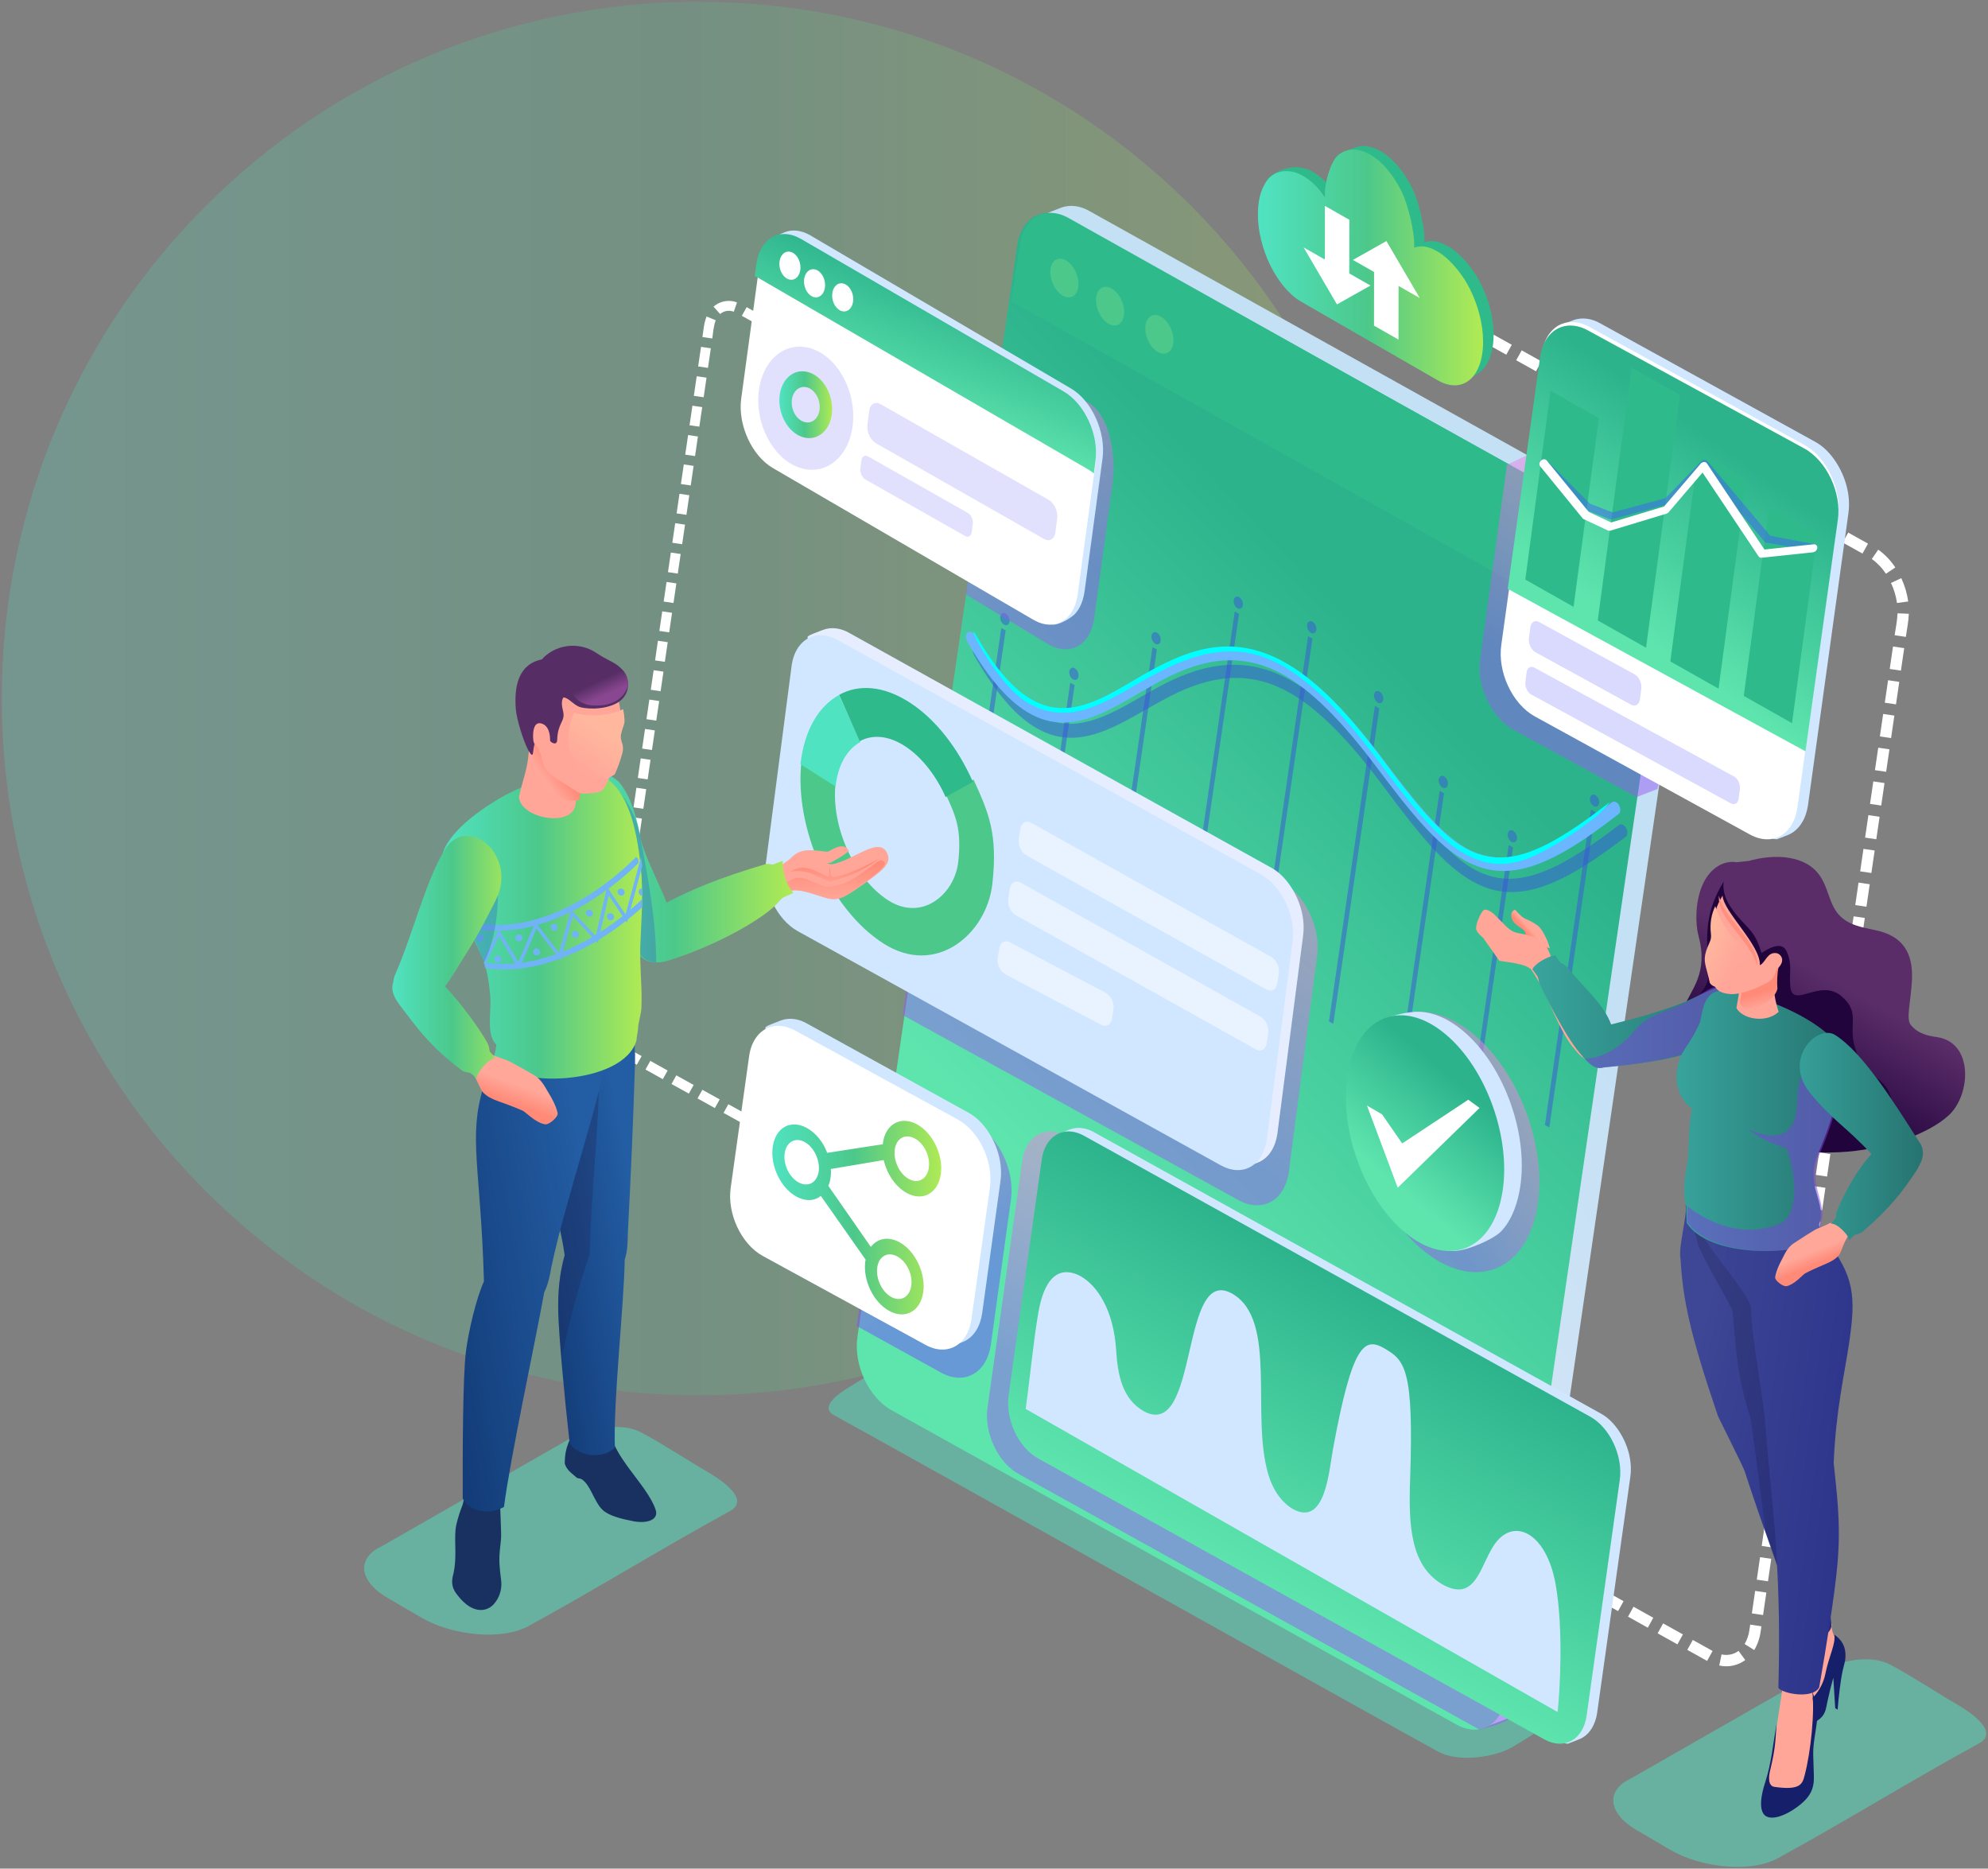 <?xml version="1.0" encoding="utf-8"?>
<svg width="565px" height="531px" viewBox="0 0 565 531" version="1.1" xmlns:xlink="http://www.w3.org/1999/xlink" xmlns="http://www.w3.org/2000/svg">
  <rect x="0" y="0" width="565" height="531" fill="#808080" stroke="none"/>
  <defs>
    <linearGradient x1="0.003" y1="0.497" x2="1.013" y2="0.497" id="gradient_1">
      <stop offset="0" stop-color="#50E3C2" />
      <stop offset="0.475" stop-color="#4CC88B" />
      <stop offset="1" stop-color="#B4EC51" />
    </linearGradient>
    <linearGradient x1="0.497" y1="0.298" x2="0.139" y2="0.872" id="gradient_2">
      <stop offset="0" stop-color="#C4E0F5" />
      <stop offset="1" stop-color="#E1E8F6" />
    </linearGradient>
    <linearGradient x1="0.379" y1="0.718" x2="0.624" y2="0.275" id="gradient_3">
      <stop offset="0" stop-color="#5EE5AE" />
      <stop offset="1" stop-color="#2DB38C" />
    </linearGradient>
    <linearGradient x1="0.411" y1="0.658" x2="0.689" y2="0.191" id="gradient_4">
      <stop offset="0" stop-color="#965CF2" />
      <stop offset="1" stop-color="#FF8ADC" />
    </linearGradient>
    <linearGradient x1="0.351" y1="0.655" x2="0.813" y2="0.174" id="gradient_5">
      <stop offset="0" stop-color="#965CF2" />
      <stop offset="1" stop-color="#FF8ADC" />
    </linearGradient>
    <linearGradient x1="0.416" y1="0.617" x2="0.635" y2="0.249" id="gradient_6">
      <stop offset="0" stop-color="#965CF2" />
      <stop offset="1" stop-color="#FF8ADC" />
    </linearGradient>
    <linearGradient x1="0.232" y1="-0.12" x2="0.537" y2="0.687" id="gradient_7">
      <stop offset="0" stop-color="#FD70CB" />
      <stop offset="1" stop-color="#6E4DFD" />
    </linearGradient>
    <linearGradient x1="0.345" y1="0.701" x2="0.655" y2="0.104" id="gradient_8">
      <stop offset="0" stop-color="#965CF2" />
      <stop offset="1" stop-color="#FF8ADC" />
    </linearGradient>
    <linearGradient x1="0.544" y1="0.788" x2="0.373" y2="-0.023" id="gradient_9">
      <stop offset="0" stop-color="#965CF2" />
      <stop offset="1" stop-color="#FF8ADC" />
    </linearGradient>
    <linearGradient x1="0.491" y1="0.104" x2="0.522" y2="0.968" id="gradient_10">
      <stop offset="0" stop-color="#FF8A78" />
      <stop offset="1" stop-color="#FFA799" />
    </linearGradient>
    <linearGradient x1="0.499" y1="0.25" x2="0.528" y2="1.44" id="gradient_11">
      <stop offset="0" stop-color="#FF8A78" />
      <stop offset="1" stop-color="#FFA799" />
    </linearGradient>
    <linearGradient x1="0.845" y1="0.229" x2="0.127" y2="0.771" id="gradient_12">
      <stop offset="0" stop-color="#235DA3" />
      <stop offset="1" stop-color="#123A76" />
    </linearGradient>
    <linearGradient x1="0.773" y1="0.21" x2="-0.151" y2="0.777" id="gradient_13">
      <stop offset="0" stop-color="#235DA3" />
      <stop offset="1" stop-color="#123A76" />
    </linearGradient>
    <linearGradient x1="0.435" y1="0.681" x2="0.546" y2="0.437" id="gradient_14">
      <stop offset="0" stop-color="#FF8A78" />
      <stop offset="1" stop-color="#FFA799" />
    </linearGradient>
    <linearGradient x1="0.557" y1="0.429" x2="0.304" y2="0.658" id="gradient_15">
      <stop offset="0" stop-color="#FF8A78" />
      <stop offset="1" stop-color="#FFA799" />
    </linearGradient>
    <linearGradient x1="0.597" y1="0.241" x2="0.312" y2="0.78" id="gradient_16">
      <stop offset="0" stop-color="#FFB89E" />
      <stop offset="1" stop-color="#FFA799" />
    </linearGradient>
    <linearGradient x1="0.653" y1="0.689" x2="0.447" y2="0.387" id="gradient_17">
      <stop offset="0" stop-color="#8A4791" />
      <stop offset="1" stop-color="#562E65" />
    </linearGradient>
    <linearGradient x1="0.544" y1="0.432" x2="0.345" y2="0.802" id="gradient_18">
      <stop offset="0" stop-color="#5A2D68" />
      <stop offset="1" stop-color="#22043D" />
    </linearGradient>
    <linearGradient x1="0.438" y1="0.586" x2="0.533" y2="0.507" id="gradient_19">
      <stop offset="0" stop-color="#FF8A78" />
      <stop offset="1" stop-color="#FFA799" />
    </linearGradient>
    <linearGradient x1="0" y1="0.5" x2="1" y2="0.5" id="gradient_20">
      <stop offset="0" stop-color="#38A59D" />
      <stop offset="1" stop-color="#267370" />
    </linearGradient>
    <linearGradient x1="0.213" y1="0.187" x2="1.068" y2="0.765" id="gradient_21">
      <stop offset="0" stop-color="#3E4795" />
      <stop offset="1" stop-color="#273088" />
    </linearGradient>
    <linearGradient x1="-0.079" y1="0.231" x2="1.225" y2="0.708" id="gradient_22">
      <stop offset="0" stop-color="#3E4795" />
      <stop offset="1" stop-color="#273088" />
    </linearGradient>
    <linearGradient x1="0.556" y1="0.648" x2="0.472" y2="0.47" id="gradient_23">
      <stop offset="0" stop-color="#FF8A78" />
      <stop offset="1" stop-color="#FFA799" />
    </linearGradient>
    <linearGradient x1="0.522" y1="0.533" x2="0.594" y2="0.852" id="gradient_24">
      <stop offset="0" stop-color="#FF8A78" />
      <stop offset="1" stop-color="#FFA799" />
    </linearGradient>
    <linearGradient x1="0.087" y1="0.373" x2="0.59" y2="0.782" id="gradient_25">
      <stop offset="0" stop-color="#FFB89E" />
      <stop offset="1" stop-color="#FFA799" />
    </linearGradient>
  </defs>
  <path d="M198 396C307.352 396 396 307.352 396 198C396 88.648 307.352 0 198 0C88.648 0 0 88.648 0 198C0 307.352 88.648 396 198 396Z" transform="translate(0.5 0.5)" id="Oval-Copy-12" fill="url(#gradient_1)" fill-opacity="0.226" fill-rule="evenodd" stroke="none" />
  <g id="new" transform="translate(103.5 41.5)">
    <path d="M45.495 363.788L43.932 366.609L38.306 363.47L39.872 360.649L45.495 363.788ZM0 2.821L3.719 4.895L5.281 2.071L1.566 0L0 2.821ZM6.53 6.463L8.096 3.642L13.732 6.781L12.166 9.602L6.54 6.463L6.53 6.463ZM14.967 11.173L16.533 8.349L22.155 11.474L20.593 14.295L14.967 11.159L14.967 11.173ZM23.404 15.88L24.97 13.056L30.593 16.194L29.03 19.005L23.404 15.866L23.404 15.88ZM31.841 20.586L33.407 17.766L39.03 20.905L37.467 23.725L31.841 20.586ZM40.278 25.293L41.844 22.472L47.467 25.611L45.904 28.432L40.278 25.293ZM48.715 30.003L50.281 27.179L55.904 30.318L54.341 33.139L48.715 30.003ZM57.152 34.71L58.715 31.886L64.341 35.025L62.775 37.849L57.152 34.71ZM65.59 39.416L67.152 36.596L72.778 39.735L71.212 42.555L65.59 39.416ZM74.023 44.123L75.589 41.303L81.215 44.441L79.649 47.262L74.023 44.123ZM82.46 48.833L84.026 46.009L89.649 49.148L88.086 51.969L82.46 48.833ZM90.897 53.54L92.463 50.716L98.086 53.855L96.523 56.679L90.897 53.54ZM99.334 58.247L100.9 55.426L106.523 58.565L104.96 61.386L99.334 58.247ZM107.771 62.953L109.334 60.133L114.96 63.272L113.394 66.092L107.771 62.953ZM116.208 67.663L117.771 64.839L123.397 67.978L121.831 70.799L116.208 67.663ZM124.472 72.343C126.057 73.484 127.418 74.91 128.484 76.55L131.155 74.753C129.867 72.779 128.224 71.063 126.31 69.693L124.472 72.343L124.472 72.343ZM129.93 79.148C130.778 80.952 131.352 82.873 131.636 84.847L131.636 84.847L134.823 84.419C134.498 82.121 133.833 79.884 132.851 77.782L129.937 79.151L129.93 79.148ZM131.786 87.781C131.718 89.814 131.247 92.104 130.967 94.011L134.15 94.48C134.447 92.457 134.928 90.054 135 87.911L131.786 87.781L131.786 87.781ZM130.5 97.208L133.687 97.673L132.752 104.064L129.569 103.595L130.5 97.208ZM129.101 106.792L132.284 107.261L131.353 113.652L128.17 113.183L129.101 106.792ZM127.702 116.377L130.886 116.846L129.954 123.237L126.771 122.768L127.702 116.377ZM126.304 125.961L129.487 126.43L128.555 132.818L125.369 132.352L126.304 125.961ZM124.905 135.546L128.088 136.015L127.153 142.402L123.97 141.937L124.905 135.546ZM123.506 145.13L126.689 145.599L125.754 151.987L122.571 151.518L123.506 145.13ZM122.104 154.715L125.29 155.181L124.356 161.571L121.172 161.102L122.104 154.715ZM120.705 164.3L123.888 164.769L122.957 171.159L119.774 170.69L120.705 164.3ZM119.306 173.884L122.489 174.353L121.558 180.744L118.375 180.275L119.306 173.884ZM117.908 183.469L121.091 183.938L120.176 190.318L116.99 189.853L117.925 183.462L117.908 183.469ZM116.509 193.053L119.692 193.522L118.757 199.91L115.574 199.441L116.509 193.053ZM115.11 202.638L118.293 203.103L117.358 209.494L114.175 209.025L115.11 202.638ZM113.708 212.222L116.894 212.688L115.959 219.079L112.776 218.61L113.708 212.222ZM112.309 221.807L115.492 222.276L114.561 228.667L111.378 228.198L112.309 221.807ZM110.91 231.391L114.093 231.86L113.162 238.251L109.979 237.782L110.91 231.391ZM109.511 240.976L112.694 241.445L111.763 247.832L108.577 247.356L109.511 240.966L109.511 240.976ZM108.113 250.56L111.296 251.026L110.361 257.417L107.178 256.948L108.113 250.56ZM106.714 260.145L109.897 260.614L108.962 267.001L105.779 266.536L106.714 260.145ZM105.312 269.729L108.498 270.198L107.563 276.586L104.38 276.117L105.312 269.729ZM103.913 279.314L107.096 279.783L106.188 286.157L103.005 285.688L103.937 279.297L103.913 279.314ZM102.514 288.899L105.697 289.368L104.766 295.755L101.583 295.286L102.514 288.899ZM101.115 298.483L104.298 298.949L103.367 305.339L100.18 304.871L101.115 298.483ZM99.716 308.068L102.9 308.537L101.965 314.924L98.782 314.458L99.716 308.068ZM98.318 317.652L101.501 318.118L100.566 324.509L97.383 324.04L98.318 317.652ZM96.915 327.237L100.099 327.706L99.167 334.093L95.984 333.628L96.915 327.237ZM95.517 336.821L98.7 337.29L97.768 343.678L94.585 343.209L95.517 336.821ZM94.118 346.406L97.301 346.875L96.37 353.262L93.186 352.797L94.118 346.406ZM92.719 355.99L95.902 356.459L94.971 362.847L91.788 362.378L92.719 355.99ZM91.32 365.575L94.503 366.044L93.572 372.435L90.389 371.966L91.32 365.575ZM89.921 375.159L93.105 375.628L92.89 377.107C92.642 378.971 92.021 380.765 91.064 382.382L88.335 380.671C89.055 379.427 89.519 378.051 89.7 376.624L89.915 375.146L89.921 375.159ZM86.602 382.618C85.216 383.644 83.451 384.008 81.774 383.614L81.123 386.777C83.695 387.358 86.391 386.79 88.513 385.22L86.602 382.618L86.602 382.618ZM79.229 382.646L77.67 385.47L72.041 382.331L73.607 379.51L79.229 382.646ZM70.796 377.939L69.23 380.763L63.607 377.624L65.17 374.803L70.796 377.939ZM62.359 373.232L60.813 376.029L55.191 372.893L56.753 370.069L62.379 373.208L62.359 373.232ZM53.932 368.498L52.366 371.319L46.743 368.18L48.306 365.359L53.932 368.498Z" transform="translate(304 45)" id="Shape" fill="#FFFFFF" fill-rule="evenodd" stroke="none" />
    <path d="M13.355 7.208C16.284 8.827 17.992 10.702 19.893 13.387C19.87 12.919 19.849 14.637 19.863 11.982C19.877 9.326 18.333 5.028 20.436 2.875C21.263 2.036 25.302 0.458 26.272 0.21C28.133 -0.266 30.284 0.054 32.592 1.306C36.089 3.211 39.268 6.919 41.569 11.377C43.871 15.835 45.325 23.288 45.325 25.978C45.325 28.667 45.325 26.908 45.284 27.36C47.234 26.776 48.982 26.786 51.994 28.439C55.006 30.093 58.799 34.184 61.152 38.721C63.504 43.257 64.99 48.605 65 53.569C65 57.446 64.119 60.526 62.61 62.655C61.101 64.784 58.14 66.074 56.05 66.763C50.061 68.831 38.517 56.757 32.425 53.328L13.126 42.462C9.64 40.5 6.515 36.761 4.275 32.297C2.035 27.831 0.693 22.65 0.741 17.812C0.765 14.983 -1.308 10.742 1.376 8.708C5.539 5.564 10.005 5.367 13.355 7.208Z" transform="translate(256 0)" id="Path" fill="#2FBA8C" fill-rule="evenodd" stroke="none" />
    <path d="M12.581 7.343C15.495 8.982 17.202 10.902 19.092 13.638C19.069 13.16 19.048 14.91 19.062 12.202C19.075 9.494 20.52 3.58 22.802 1.612C25.083 -0.355 28.242 -0.608 31.73 1.332C35.219 3.272 38.377 7.049 40.669 11.59C42.961 16.131 44.409 23.723 44.409 26.462C44.409 29.201 44.409 27.409 44.368 27.869C46.31 27.274 48.05 27.281 51.049 28.969C52.983 30.058 55.241 32.176 57.229 34.782C58.323 36.217 59.336 37.801 60.168 39.441C62.511 44.062 63.99 49.471 64 54.566C64.01 59.66 62.558 63.43 60.209 65.422C57.859 67.414 54.619 67.594 51.049 65.539L31.56 54.32L12.347 43.253C8.872 41.254 5.761 37.446 3.53 32.898C1.3 28.35 -0.046 23.083 0.001 18.154C0.049 13.226 1.467 9.56 3.741 7.609C6.016 5.659 9.668 5.704 12.581 7.343Z" transform="translate(254 1)" id="Path" fill="url(#gradient_1)" fill-rule="evenodd" stroke="none" />
    <path d="M6.023 15.244L0 11.812L9.469 28L19 22.64L12.981 19.208L12.998 3.967L6.04 0L6.023 15.244L6.023 15.244Z" transform="translate(267 17)" id="Path" fill="#FFFFFF" fill-rule="evenodd" stroke="none" />
    <path d="M12.98 12.757L19 16.186L9.529 0L0 5.361L6.017 8.79L6 24.036L12.963 28L12.98 12.757L12.98 12.757Z" transform="translate(281 27)" id="Path" fill="#FFFFFF" fill-rule="evenodd" stroke="none" />
    <path d="M46.741 8.344L48.113 5.884L53.04 8.621L51.668 11.081L46.741 8.344ZM54 238.54L50.294 236.488L48.922 238.948L52.629 241L54 238.54ZM47.828 235.12L46.457 237.579L41.526 234.843L42.898 232.383L47.828 235.12ZM40.436 231.015L39.064 233.474L34.134 230.738L35.505 228.278L40.436 231.015ZM33.04 226.91L31.668 229.369L26.741 226.633L28.113 224.173L33.043 226.91L33.04 226.91ZM25.644 222.805L24.272 225.265L19.342 222.528L20.713 220.068L25.644 222.805ZM18.248 218.7L16.877 221.16L11.949 218.423L13.321 215.963L18.248 218.7ZM10.855 214.595L9.484 217.055L6.947 215.649C6.041 215.134 5.207 214.503 4.468 213.771L6.45 211.77C7.002 212.328 7.63 212.805 8.315 213.189L10.855 214.595L10.855 214.595ZM4.886 209.806C3.969 208.372 3.335 206.777 3.017 205.106L0.243 205.619C0.627 207.644 1.396 209.577 2.506 211.315L4.886 209.806ZM2.829 202.623C2.901 200.837 3.309 198.918 3.563 197.201L0.761 196.807C0.501 198.583 0.075 200.659 0 202.534L2.818 202.636L2.829 202.623ZM3.971 194.413L1.179 194.006L1.999 188.437L4.79 188.847L3.96 194.413L3.971 194.413ZM5.198 186.063L2.407 185.652L3.226 180.087L6.018 180.494L5.198 186.063ZM6.426 177.709L3.624 177.309L4.444 171.74L7.235 172.147L6.415 177.716L6.426 177.709ZM7.653 169.359L4.862 168.949L5.654 163.39L8.445 163.797L7.629 169.366L7.653 169.359ZM8.877 161.006L6.09 160.599L6.906 155.03L9.697 155.437L8.877 161.006ZM10.111 152.679L7.32 152.269L8.14 146.703L10.931 147.11L10.111 152.679ZM11.339 144.326L8.548 143.919L9.367 138.35L12.155 138.76L11.339 144.326L11.339 144.326ZM12.566 135.976L9.775 135.565L10.591 130L13.383 130.407L12.566 135.976ZM13.791 127.622L11 127.215L11.819 121.646L14.61 122.057L13.791 127.622ZM15.018 119.272L12.227 118.865L13.046 113.296L15.838 113.703L15.018 119.272L15.018 119.272ZM16.246 110.919L13.455 110.512L14.271 104.946L17.062 105.353L16.246 110.919ZM17.47 102.569L14.682 102.162L15.481 96.579L18.272 96.986L17.453 102.555L17.47 102.569ZM18.683 94.202L15.892 93.791L16.712 88.225L19.5 88.633L18.683 94.202ZM19.911 85.848L17.12 85.441L17.936 79.872L20.727 80.282L19.911 85.848L19.911 85.848ZM21.135 77.498L18.341 77.081L19.16 71.515L21.951 71.922L21.132 77.491L21.135 77.498ZM22.363 69.144L19.572 68.737L20.398 63.169L23.189 63.579L22.373 69.144L22.363 69.144ZM23.587 60.794L20.796 60.384L21.615 54.818L24.406 55.225L23.587 60.794L23.587 60.794ZM24.811 52.451L22.02 52.044L22.836 46.475L25.627 46.886L24.811 52.451ZM26.035 44.101L23.247 43.694L24.063 38.125L26.854 38.532L26.035 44.101ZM27.255 35.737L24.471 35.347L25.291 29.782L28.078 30.189L27.255 35.737ZM28.483 27.387L25.692 26.98L26.508 21.411L29.299 21.818L28.483 27.387ZM29.707 19.037L26.916 18.627L27.735 13.061L30.526 13.468L29.707 19.037ZM30.934 10.684L28.143 10.277C28.401 8.522 28.572 6.172 29.323 4.427L31.922 5.518C31.308 6.931 31.109 9.497 30.934 10.684ZM33.16 3.733C34.234 2.811 35.732 2.561 37.048 3.083L37.967 0.425C35.686 -0.434 33.115 0.03 31.281 1.632L33.16 3.733L33.16 3.733ZM39.332 4.243L40.703 1.783L45.634 4.52L44.262 6.979L39.332 4.243Z" transform="translate(68 44)" id="Shape" fill="#FFFFFF" fill-rule="evenodd" stroke="none" />
    <path d="M200.39 96.449L30.768 2.431C26.603 0.526 20.484 -1.273 16.4 1.219L5.952 7.602C3.851 8.885 -3.063 13.145 1.562 15.664C15.164 23.078 159.503 103.767 173.312 111.297C175.924 112.721 179.749 113.236 183.761 112.902C187.772 112.567 191.9 111.489 195.071 109.526L199.246 106.945C202.195 105.123 203.83 103.129 203.986 101.218C204.143 99.306 202.944 97.62 200.39 96.449Z" transform="translate(132 345)" id="Path" fill="#50E3C2" fill-opacity="0.5" fill-rule="evenodd" stroke="none" />
    <path d="M14.044 1.429C11.596 0.035 8.725 -0.484 6.039 0.53L0.028 2.884C-2.154 14.204 124.495 429.12 127.274 432L132.637 429.97C136.159 428.58 138.007 424.907 138.525 421.333L183.819 111.497C183.82 111.486 183.82 111.475 183.819 111.463C184.555 106.253 182.99 100.827 180.133 96.474C178.592 94.127 176.57 91.978 174.082 90.628L14.044 1.429Z" transform="translate(192 17)" id="Path" fill="url(#gradient_2)" fill-rule="evenodd" stroke="none" />
    <path d="M220.073 90.741L59.546 1.438C53.002 -2.192 46.769 1.29 45.613 9.189L0.186 319.389C-0.97 327.291 3.383 336.646 9.927 340.255L170.44 429.562C176.984 433.191 183.234 429.712 184.39 421.814L229.814 111.614C230.973 103.733 226.6 94.37 220.073 90.741Z" transform="translate(140 19)" id="Path" fill="url(#gradient_3)" fill-rule="evenodd" stroke="none" />
    <path d="M176.11 91.058L16.184 1.443C9.664 -2.199 3.454 1.295 2.303 9.221L0 25.162L183.491 128L185.814 112.021C186.969 104.095 182.612 94.7 176.11 91.058Z" transform="translate(184 19)" id="Path" fill="#2FBA8C" fill-rule="evenodd" stroke="none" />
    <path d="M2.984 10.132C0.863 8.49 -0.431 5.098 0.131 2.536C0.693 -0.025 2.874 -0.768 5.013 0.868C7.151 2.503 8.427 5.905 7.869 8.46C7.31 11.015 5.119 11.774 2.984 10.132Z" transform="translate(195 32)" id="Path" fill="#4CC88B" fill-rule="evenodd" stroke="none" />
    <path d="M2.984 10.134C0.863 8.492 -0.431 5.098 0.131 2.539C0.693 -0.021 2.874 -0.77 5.013 0.866C7.151 2.503 8.427 5.906 7.869 8.462C7.31 11.018 5.126 11.77 2.984 10.134Z" transform="translate(208 40)" id="Path" fill="#4CC88B" fill-rule="evenodd" stroke="none" />
    <path d="M2.984 10.133C0.863 8.49 -0.431 5.097 0.131 2.538C0.694 -0.021 2.878 -0.769 5.013 0.866C7.148 2.502 8.428 5.905 7.869 8.464C7.311 11.023 5.123 11.768 2.984 10.133Z" transform="translate(222 48)" id="Path" fill="#4CC88B" fill-rule="evenodd" stroke="none" />
    <path d="M181.901 56.427C181.202 56.037 180.507 56.427 180.385 57.273C180.275 58.182 180.683 59.075 181.441 59.584C182.177 59.995 182.858 59.584 182.984 58.721C183.089 57.811 182.668 56.921 181.901 56.427L181.901 56.427ZM0 98.597L1.24 99.282L14.305 9.635L13.068 8.95L0 98.597ZM14.308 4.831C13.627 4.44 12.915 4.831 12.789 5.707C12.684 6.612 13.091 7.499 13.845 8.005C14.581 8.416 15.272 8.025 15.402 7.162C15.51 6.239 15.086 5.334 14.308 4.831ZM19.602 114.166L20.842 114.851L33.91 25.19L32.67 24.505L19.612 114.166L19.602 114.166ZM33.934 20.39C33.222 19.992 32.531 20.39 32.401 21.259C32.296 22.169 32.71 23.06 33.471 23.564C34.193 23.968 34.888 23.564 35.014 22.714C35.123 21.796 34.705 20.895 33.934 20.39ZM42.959 104.038L44.209 104.723L57.287 15.079L56.037 14.394L42.969 104.038L42.959 104.038ZM57.311 10.285C56.589 9.881 55.894 10.268 55.764 11.148C55.661 12.062 56.08 12.957 56.848 13.459C57.546 13.85 58.241 13.459 58.367 12.596C58.476 11.688 58.068 10.794 57.311 10.285L57.311 10.285ZM66.349 93.941L67.562 94.626L80.643 4.944L79.427 4.259L66.362 93.93L66.349 93.941ZM80.657 0.157C79.931 -0.247 79.264 0.157 79.134 1.047C79.029 1.949 79.439 2.833 80.194 3.331C80.93 3.742 81.597 3.331 81.72 2.489C81.844 1.57 81.43 0.662 80.657 0.157L80.657 0.157ZM87.198 100.922L88.435 101.607L101.503 11.956L100.266 11.271L87.222 100.912L87.198 100.922ZM101.53 7.159C100.818 6.765 100.123 7.159 99.993 8.029C99.888 8.939 100.304 9.831 101.067 10.333C101.789 10.737 102.48 10.35 102.606 9.487C102.718 8.569 102.301 7.666 101.53 7.159L101.53 7.159ZM106.183 120.764L107.437 121.449L120.505 31.788L119.255 31.103L106.207 120.754L106.183 120.764ZM120.539 26.994C119.841 26.604 119.149 26.977 119.02 27.871C118.916 28.771 119.326 29.654 120.079 30.151C120.815 30.562 121.497 30.168 121.619 29.319C121.737 28.4 121.316 27.494 120.539 26.994L120.539 26.994ZM124.586 144.869L125.827 145.554L138.895 55.903L137.655 55.218L124.586 144.869ZM138.929 51.113C138.206 50.712 137.512 51.113 137.385 51.976C137.281 52.891 137.699 53.786 138.465 54.291C139.177 54.684 139.869 54.291 139.998 53.435C140.109 52.52 139.694 51.621 138.929 51.113ZM144.216 160.315L145.442 161L158.51 71.335L157.284 70.651L144.216 160.315ZM158.544 66.555C157.832 66.158 157.155 66.538 157.029 67.401C156.911 68.311 157.321 69.209 158.085 69.712C158.81 70.116 159.502 69.73 159.631 68.85C159.735 67.939 159.313 67.048 158.544 66.555L158.544 66.555ZM167.572 150.187L168.822 150.872L181.891 61.211L180.64 60.526L167.572 150.187Z" transform="translate(168 128)" id="Shape" fill="#3856D8" fill-opacity="0.5" fill-rule="evenodd" stroke="none" />
    <path d="M185.638 51.8C185.452 51.439 185.165 51.139 184.811 50.936C184.449 50.697 183.979 50.697 183.617 50.936C180.56 53.274 177.764 55.295 175.143 57.041C172.521 58.787 170.126 60.258 167.876 61.5C157.387 67.177 149.791 67.579 142.315 63.464C135 59.284 127.943 50.469 118.727 38.067C108.434 24.188 99.325 14.791 90.164 9.754C88.849 9.025 87.492 8.375 86.099 7.807C75.545 3.491 64.827 4.992 51.964 12.15C50.629 12.857 49.343 13.623 48.056 14.358C38.171 20.039 28.904 25.352 18.893 19.855C13.691 16.993 8.295 11.21 2.51 1.027C2.322 0.671 2.038 0.374 1.69 0.169C1.319 -0.068 0.839 -0.055 0.482 0.203C-0.094 0.67 -0.17 1.8 0.342 2.688C6.802 14.072 12.775 20.495 18.498 23.643C29.275 29.569 39.16 23.875 49.72 17.82C51.027 17.098 52.31 16.363 53.621 15.642C65.876 8.797 76.043 7.323 85.93 11.353C87.186 11.867 88.409 12.455 89.595 13.113C98.237 17.878 106.962 26.89 116.916 40.289C126.478 53.124 133.82 62.286 141.763 66.837C141.914 66.925 142.068 67.01 142.219 67.092C150.093 71.424 158.345 71.054 169.485 65.05C171.795 63.804 174.28 62.287 176.94 60.499C179.586 58.702 182.43 56.65 185.494 54.308C186.115 53.832 186.166 52.746 185.638 51.8Z" transform="translate(173 142)" id="Path" fill="#3856D8" fill-opacity="0.5" fill-rule="evenodd" stroke="none" />
    <path d="M185.639 49.307C185.451 48.949 185.163 48.652 184.809 48.452C184.442 48.221 183.972 48.23 183.615 48.476C180.558 50.862 177.762 52.907 175.14 54.707C172.519 56.507 170.124 58 167.874 59.275C157.385 65.107 149.789 65.615 142.313 61.596C134.998 57.505 127.94 48.779 118.725 36.487C108.432 22.729 99.322 13.444 90.162 8.535C88.845 7.824 87.487 7.191 86.096 6.64C75.542 2.467 64.824 4.117 51.961 11.467C50.626 12.193 49.34 12.977 48.056 13.73C38.168 19.556 28.901 25.006 18.893 19.641C13.691 16.849 8.295 11.119 2.51 1.012C2.323 0.657 2.039 0.363 1.69 0.163C1.316 -0.072 0.835 -0.051 0.482 0.214C-0.094 0.688 -0.17 1.82 0.342 2.706C6.802 14.02 12.775 20.367 18.498 23.438C29.275 29.233 39.16 23.384 49.72 17.176C51.028 16.437 52.311 15.68 53.621 14.94C65.877 7.915 76.043 6.299 85.931 10.195C87.186 10.69 88.409 11.259 89.596 11.9C98.238 16.539 106.963 25.456 116.916 38.74C126.479 51.465 133.821 60.556 141.764 64.988L142.22 65.237C150.111 69.463 158.346 68.986 169.486 62.799C171.796 61.522 174.282 59.969 176.942 58.14C179.587 56.302 182.431 54.206 185.495 51.823C186.116 51.336 186.164 50.248 185.639 49.307Z" transform="translate(171 138)" id="Path" fill="#6BB6FF" fill-rule="evenodd" stroke="none" />
    <path d="M181 48.418C176.006 52.342 170.855 56.089 165.339 59.238C154.903 65.082 147.346 65.591 139.908 61.564C132.63 57.465 125.608 48.722 116.44 36.406C108.326 25.497 97.02 11.671 83.977 6.489C69.981 0.919 58.249 6.421 46.131 13.594C36.293 19.431 27.073 24.892 17.116 19.516C11.941 16.719 6.571 10.977 0.816 0.85C0.63 0.495 0.347 0.2 0 0C1.632 4.198 8.957 16.657 16.044 20.493C26.766 26.299 35.986 21.207 46.482 14.984C58.191 8.313 70.288 2.316 83.813 7.681C96.102 12.589 107.913 26.934 115.559 37.212C125.072 49.962 131.917 58.667 139.819 63.118C146.404 66.813 151.923 66.612 157.73 64.443C163.813 62.165 177.907 53.271 181 48.418Z" transform="translate(173 138)" id="Path" fill="#00FFFF" fill-rule="evenodd" stroke="none" />
    <path d="M107.838 52.113L13.248 0L0 89.919L95.508 142.54C102.199 146.224 108.585 142.693 109.768 134.671L117.809 73.325C118.995 65.313 114.529 55.801 107.838 52.113Z" transform="translate(153 157)" id="Path" fill="url(#gradient_4)" fill-opacity="0.5" style="mix-blend-mode: multiply;" fill-rule="evenodd" stroke="none" />
    <path d="M133.086 90.546L123.95 152.866L125.046 153L128.039 151.832C131.318 150.538 133.041 147.11 133.523 143.775L140.832 87.522C140.834 87.511 140.834 87.5 140.832 87.488C141.515 82.629 140.064 77.558 137.399 73.507C135.966 71.319 134.082 69.313 131.765 68.052L11.828 1.332C9.545 0.031 6.873 -0.452 4.368 0.496L1.73 1.524C0.403 2.024 -0.01 2.424 0 2.506C1.246 14.162 134.833 78.599 133.086 90.546Z" transform="translate(126 137)" id="Path" fill="#E5EDFF" fill-rule="evenodd" stroke="none" />
    <path d="M140.734 67.901L20.481 1.337C17.809 -0.143 15.191 -0.351 13.005 0.5C10.203 1.589 8.106 4.422 7.5 8.546L0.175 64.693C-0.907 72.039 3.148 80.752 9.245 84.111L129.501 150.662C135.598 154.037 141.418 150.805 142.503 143.463L149.828 87.326C150.902 79.983 146.831 71.277 140.734 67.901Z" transform="translate(114 139)" id="Path" fill="#D1E7FF" fill-rule="evenodd" stroke="none" />
    <path d="M71.796 38.427L3.588 0.32C3.055 -0.017 2.4 -0.092 1.806 0.116C1.142 0.379 0.641 1.068 0.498 2.064L0.041 4.867C-0.215 6.645 0.75 8.753 2.201 9.569L70.409 47.676C71.86 48.493 73.247 47.711 73.502 45.946L73.959 43.143C74.215 41.354 73.247 39.244 71.796 38.427Z" transform="translate(186 192)" id="Path" fill="#FFFFFF" fill-opacity="0.5" fill-rule="evenodd" stroke="none" />
    <path d="M71.803 38.427L3.588 0.318C3.055 -0.019 2.401 -0.092 1.809 0.118C1.128 0.381 0.644 1.066 0.498 2.066L0.041 4.868C-0.214 6.643 0.75 8.75 2.201 9.567L70.409 47.676C71.861 48.493 73.244 47.711 73.503 45.946L73.956 43.143C74.222 41.351 73.251 39.244 71.803 38.427Z" transform="translate(183 209)" id="Path" fill="#FFFFFF" fill-opacity="0.5" fill-rule="evenodd" stroke="none" />
    <path d="M30.789 14.644L3.596 0.313C3.063 -0.017 2.408 -0.09 1.814 0.113C1.131 0.37 0.642 1.043 0.499 2.021L0.041 4.746C-0.215 6.484 0.752 8.544 2.206 9.342L29.403 23.683C30.858 24.482 32.244 23.717 32.504 21.993L32.958 19.253C33.218 17.505 32.244 15.442 30.789 14.644Z" transform="translate(180 226)" id="Path" fill="#FFFFFF" fill-opacity="0.5" fill-rule="evenodd" stroke="none" />
    <path d="M0.264 0C-1.816 18.921 8.602 42.053 23.595 51.617C38.587 61.182 52.962 48.864 54.54 34.606C56.118 20.348 53.468 14.422 49.181 5.021C46.572 6.473 43.962 7.921 41.356 9.342C44.135 15.382 45.852 19.248 44.838 28.413C43.823 37.578 34.579 45.493 24.952 39.344C15.325 33.195 8.623 18.336 9.97 6.179C6.766 4.12 3.505 2.05 0.264 0Z" transform="translate(124 175)" id="Path" fill="#4CC88B" fill-rule="evenodd" stroke="none" />
    <path d="M10.952 0C5.193 3.149 1.081 9.942 0 19.656C3.331 21.776 6.683 23.893 9.975 26C10.673 19.771 13.292 15.38 17 13.364C14.977 8.92 12.961 4.465 10.952 0Z" transform="translate(124 156)" id="Path" fill="#50E3C2" fill-rule="evenodd" stroke="none" />
    <path d="M20.103 4.164C12.669 -0.663 5.531 -1.142 0 1.944C1.925 6.354 3.868 10.752 5.827 15.139C9.397 13.157 13.987 13.457 18.734 16.553C23.482 19.648 27.57 24.954 30.25 31C32.832 29.569 35.414 28.135 38 26.674C33.828 17.235 27.537 8.986 20.103 4.164Z" transform="translate(135 154)" id="Path" fill="#2FBA8C" fill-rule="evenodd" stroke="none" />
    <path d="M19.408 68.171C5.518 57.161 -2.784 34.29 0.856 17.073C4.496 -0.144 18.694 -5.178 32.591 5.835C46.487 16.848 54.785 39.723 51.142 56.933C47.499 74.143 33.291 79.174 19.408 68.171Z" transform="translate(282 246)" id="Path" fill="url(#gradient_5)" fill-opacity="0.5" style="mix-blend-mode: multiply;" fill-rule="evenodd" stroke="none" />
    <path d="M2.217 4.363C4.749 1.725 11.12 0.212 14.69 0.02C18.849 -0.204 23.494 1.484 28.101 5.27C40.189 15.212 47.425 35.875 44.255 51.435C43.314 56.053 41.619 59.746 39.248 62.284C37.036 64.653 29.917 67.642 26.63 67.906C6.923 70.651 -5.24 12.127 2.217 4.363Z" transform="translate(284 246)" id="Path" fill="#D0E7FF" fill-rule="evenodd" stroke="none" />
    <path d="M16.798 61.726C4.778 51.759 -2.41 31.052 0.741 15.457C3.891 -0.138 16.185 -4.684 28.205 5.283C40.225 15.251 47.41 35.957 44.259 51.552C41.108 67.147 28.811 71.672 16.798 61.726Z" transform="translate(279 247)" id="Path" fill="url(#gradient_3)" fill-rule="evenodd" stroke="none" />
    <path d="M28.786 0L32 2.337L8.74 25L0 1.663L4.289 4.16L10.01 12.423L28.786 0L28.786 0Z" transform="translate(285 271)" id="Path" fill="#FFFFFF" fill-rule="evenodd" stroke="none" />
    <path d="M165 80.276L22.62 1.298C20.03 -0.14 17.495 -0.341 15.373 0.487C12.657 1.545 10.624 4.3 10.037 8.312L0.163 78.442C-0.862 85.586 3.05 94.044 8.957 97.327L139.981 170C141.412 169.463 148.348 168.234 148.737 166.18L165 80.276Z" transform="translate(177 280)" id="Path" fill="url(#gradient_6)" fill-opacity="0.5" style="mix-blend-mode: multiply;" fill-rule="evenodd" stroke="none" />
    <path d="M156.19 102.209L145.062 174.877L146.089 175L148.87 173.916C149.01 173.861 149.143 173.803 149.28 173.738L149.318 173.738C152.366 172.534 153.963 169.354 154.411 166.264L163.842 99.211C163.844 99.202 163.844 99.192 163.842 99.183C164.482 94.673 163.131 89.978 160.657 86.208C159.327 84.178 157.579 82.319 155.424 81.149L11.432 1.234C9.315 0.03 6.831 -0.419 4.505 0.459L2.056 1.419C1.799 1.515 1.58 1.608 1.392 1.694C0.328 2.119 -0.007 2.452 0 2.524C1.149 13.307 157.801 91.123 156.19 102.209Z" transform="translate(196 279)" id="Path" fill="#D0E7FF" fill-rule="evenodd" stroke="none" />
    <path d="M165.437 81.06L21.591 1.241C19.121 -0.129 16.698 -0.328 14.675 0.463C12.081 1.491 10.143 4.105 9.583 7.935L0.161 74.907C-0.837 81.728 2.895 89.806 8.554 92.94L152.4 172.759C158.042 175.89 163.424 172.889 164.422 166.072L173.843 99.096C174.828 92.279 171.069 84.191 165.437 81.06Z" transform="translate(183 280)" id="Path" fill="url(#gradient_3)" fill-rule="evenodd" stroke="none" />
    <path d="M3.582 11.617C5.199 2.161 8.852 -1.035 13.526 0.284C14.303 0.506 15.048 0.825 15.746 1.233C20.329 3.861 25 10.733 25.715 22.18C26.168 29.423 27.543 36.062 33.576 39.526C49.434 48.067 43.718 -2.491 58.732 6.132C71.669 13.56 63.924 40.413 68.946 57.424C70.696 63.324 73.845 66.099 76.017 67.36C85.148 72.259 86.159 56.77 87.348 50.25C92.86 20.117 96.349 18.445 101.936 21.652C107.755 25.051 110.342 27.357 109.263 58.815C108.82 71.68 109.263 83.198 118.258 88.622C128.301 94.391 129.186 82.571 133.646 76.816C136.295 73.389 139.734 72.704 142.876 74.499C146.281 76.449 149.321 81.321 150.642 88.841C152.865 101.459 151.84 118.908 151.183 125L0 38.868C1.284 29.638 2.182 19.792 3.582 11.617Z" transform="translate(188 320)" id="Path" fill="#D0E7FF" fill-rule="evenodd" stroke="none" />
    <path d="M33.886 13.062L10.24 0L0 70.316L23.916 83.529C30.576 87.241 36.922 83.684 38.106 75.608L43.811 34.433C44.988 26.347 40.543 16.767 33.886 13.062Z" transform="translate(140 265)" id="Path" fill="url(#gradient_7)" fill-opacity="0.5" style="mix-blend-mode: multiply;" fill-rule="evenodd" stroke="none" />
    <path d="M59.088 49.237L52.053 92.866L53.151 93L56.144 91.83C59.422 90.534 61.145 87.097 61.626 83.759L66.832 46.195C66.834 46.184 66.834 46.174 66.832 46.164C67.515 41.293 66.061 36.216 63.4 32.158C61.967 29.963 60.081 27.956 57.764 26.694L11.825 1.334C9.543 0.031 6.871 -0.453 4.367 0.497L1.73 1.526C0.403 2.027 -0.01 2.429 0 2.511C1.245 14.184 60.835 37.269 59.088 49.237Z" transform="translate(114 248)" id="Path" fill="#D0E7FF" fill-rule="evenodd" stroke="none" />
    <path d="M64.688 26.603L18.447 1.337C15.764 -0.143 13.137 -0.351 10.942 0.5C8.129 1.59 6.023 4.42 5.415 8.548L0.174 45.974C-0.908 53.321 3.162 62.036 9.28 65.395L55.534 90.661C61.658 94.038 67.497 90.805 68.586 83.461L73.827 46.032C74.906 38.687 70.819 29.976 64.688 26.603Z" transform="translate(104 250)" id="Path" fill="#FFFFFF" fill-rule="evenodd" stroke="none" />
    <path d="M44.468 13.371C43.993 16.55 41.472 17.989 38.804 16.532C36.137 15.076 34.338 11.274 34.809 8.092C35.279 4.91 37.794 3.556 40.51 5.023C43.226 6.489 44.934 10.196 44.468 13.354L44.468 13.371ZM29.827 41.619C30.301 38.44 32.816 37.062 35.532 38.549C38.248 40.036 39.956 43.723 39.486 46.898C39.015 50.073 36.49 51.515 33.819 50.059C31.149 48.603 29.357 44.8 29.827 41.622L29.827 41.619ZM13.17 14.432C12.703 17.593 10.136 18.944 7.469 17.501C4.802 16.058 3.044 12.328 3.515 9.17C3.985 6.012 6.528 4.562 9.178 6.012C11.828 7.461 13.644 11.267 13.17 14.445L13.17 14.432ZM41.119 0.995C36.58 -1.488 32.225 0.828 31.432 6.24L31.432 6.643L15.592 9.098C14.467 6.049 12.385 3.437 9.766 2.008C5.214 -0.471 0.931 1.885 0.128 7.308C-0.667 12.658 2.321 19.053 6.864 21.532C9.479 22.964 11.977 22.79 13.783 21.338L26.541 39.474L26.444 39.764C25.641 45.172 28.706 51.546 33.245 54.025C37.742 56.477 42.074 54.152 42.88 48.743C43.672 43.392 40.638 36.953 36.148 34.498C32.92 32.735 29.827 33.413 27.997 35.831L15.91 18.466C16.235 17.768 16.443 17.023 16.526 16.26C16.673 15.41 16.704 14.546 16.619 13.688L31.664 11.151C32.55 15.069 34.996 18.756 38.237 20.519C42.734 22.971 47.066 20.628 47.872 15.216C48.678 9.804 45.602 3.447 41.112 0.995L41.119 0.995Z" transform="translate(116 277)" id="Shape" fill="url(#gradient_1)" fill-rule="evenodd" stroke="none" />
    <path d="M65 26.84L13.182 0L7.778 2.587L0.181 57.655C-0.943 65.31 3.286 74.355 9.647 77.893L44.61 97L50.564 94.703L65 26.84Z" transform="translate(317 88)" id="Path" fill="url(#gradient_8)" fill-opacity="0.5" style="mix-blend-mode: multiply;" fill-rule="evenodd" stroke="none" />
    <path d="M74.739 58.564L61.342 147.859L62.487 148L65.609 146.78C69.016 145.426 70.83 141.841 71.334 138.355L82.823 55.39C82.824 55.379 82.824 55.367 82.823 55.356C83.542 50.27 82.022 44.978 79.241 40.731C77.745 38.441 75.778 36.344 73.358 35.028L12.327 1.397C9.941 0.027 7.154 -0.47 4.543 0.52L1.806 1.603C0.419 2.128 -0.007 2.546 8.02491e-05 2.631C1.282 14.812 76.572 46.068 74.739 58.564Z" transform="translate(339 49)" id="Path" fill="#D0E7FF" fill-rule="evenodd" stroke="none" />
    <path d="M86.348 34.957L25.215 1.397C22.43 -0.149 19.703 -0.367 17.423 0.522C14.502 1.661 12.304 4.626 11.686 8.939L0.181 91.733C-0.942 99.414 3.283 108.492 9.638 112.042L70.771 145.601C77.126 149.131 83.191 145.748 84.314 138.077L95.819 55.28C96.945 47.594 92.703 38.486 86.348 34.957Z" transform="translate(323 50)" id="Path" fill="#FFFFFF" fill-rule="evenodd" stroke="none" />
    <path d="M84.294 34.94L22.817 1.397C20.016 -0.148 17.274 -0.367 14.981 0.522C12.043 1.66 9.833 4.624 9.212 8.935L0 74.825L84.626 121L93.818 55.247C94.95 47.572 90.684 38.468 84.294 34.94Z" transform="translate(325 51)" id="Path" fill="url(#gradient_3)" fill-rule="evenodd" stroke="none" />
    <path d="M0.429 1.771C0.634 0.249 1.771 -0.422 2.969 0.276L30.165 15.187C31.363 15.885 32.178 17.688 31.967 19.213L31.571 22.226C31.366 23.751 30.229 24.422 29.031 23.724L1.835 8.813C0.637 8.115 -0.178 6.312 0.033 4.787L0.429 1.771Z" transform="translate(331 135)" id="Path" fill="#6D6AFD" fill-opacity="0.25" fill-rule="evenodd" stroke="none" />
    <path d="M0.368 1.575C0.547 0.209 1.562 -0.371 2.627 0.247C18.23 8.764 43.778 22.657 59.367 31.174C60.436 31.792 61.155 33.394 60.971 34.749L60.632 37.423C60.453 38.789 59.438 39.373 58.37 38.752C42.767 30.238 17.222 16.342 1.633 7.825C0.564 7.207 -0.155 5.605 0.028 4.253L0.368 1.575Z" transform="translate(330 148)" id="Path" fill="#6D6AFD" fill-opacity="0.25" fill-rule="evenodd" stroke="none" />
    <path d="M69.29 39.605L62.092 93.249L75.802 101L83 47.356L69.269 39.605L69.29 39.605ZM30.22 0L20.585 71.807L34.316 79.558L43.954 7.764L30.22 0ZM49.157 23.918L62.888 31.666L54.922 91.196L41.212 83.448L49.184 23.932L49.157 23.918ZM7.177 6.556L20.908 14.303L13.71 67.947L0 60.2L7.177 6.556Z" transform="translate(330 63)" id="Shape" fill="#2FBA8C" fill-rule="evenodd" stroke="none" />
    <path d="M0.215 1.678C-0.151 1.311 -0.038 0.698 0.471 0.307C0.981 -0.084 1.685 -0.104 2.051 0.262L14.362 12.627L20.788 15.095L35.803 11.074L45.974 0.633C46.384 0.187 47.041 0.072 47.578 0.351C47.663 0.407 47.736 0.479 47.793 0.564L65.658 21.773L77.969 24.07C78.591 24.012 79.056 24.392 78.995 24.924C78.881 25.517 78.382 25.959 77.781 26L64.939 23.758C64.603 23.819 64.26 23.703 64.03 23.45L46.589 2.748L37.165 12.425L37.165 12.425C36.976 12.614 36.739 12.749 36.481 12.816L20.661 17.053C20.414 17.124 20.151 17.116 19.909 17.029L13.021 14.386C12.881 14.347 12.752 14.273 12.649 14.17L0.215 1.678Z" transform="translate(334 89)" id="Path" fill="#4164F3" fill-opacity="0.5" style="mix-blend-mode: multiply;" fill-rule="evenodd" stroke="none" />
    <path d="M0.195 1.965C-0.146 1.526 -0.033 0.807 0.482 0.351C0.997 -0.104 1.704 -0.118 2.059 0.317L14.043 14.989L20.391 17.966L35.443 13.424L45.819 1.28C46.266 0.759 46.986 0.619 47.427 0.971C47.511 1.04 47.582 1.125 47.635 1.221L63.97 25.653L77.964 24.166C78.248 24.119 78.536 24.213 78.739 24.416C78.942 24.62 79.035 24.91 78.988 25.194C78.902 25.842 78.395 26.353 77.749 26.441L63.202 27.986C62.855 28.048 62.504 27.902 62.301 27.613L46.372 3.784L36.757 15.034L36.757 15.034C36.577 15.245 36.34 15.401 36.074 15.482L20.21 20.278C19.965 20.357 19.699 20.344 19.463 20.241L12.66 17.051C12.518 17 12.392 16.911 12.295 16.794L0.195 1.965Z" transform="translate(334 89)" id="Path" fill="#FFFFFF" fill-rule="evenodd" stroke="none" />
    <path d="M8.836 0L34.723 11.832C40.903 15.392 42.75 26.887 41.74 34.566L36.482 73.109C35.457 80.785 29.626 84.133 23.446 80.581L0 66.412L0.929 60.028L8.836 0Z" transform="translate(171 61)" id="Path" fill="url(#gradient_9)" fill-opacity="0.5" style="mix-blend-mode: multiply;" fill-rule="evenodd" stroke="none" />
    <path d="M5.223 8.664C5.565 6.056 4.855 4.478 6.146 3.002C6.965 2.062 9.56 0.851 10.639 0.442C12.733 -0.35 15.236 -0.103 17.811 1.389L91.819 44.861C97.781 48.326 101.831 57.214 100.855 64.704L95.78 102.273C95.476 104.593 94.616 107.585 92.649 109.294C91.249 110.512 88.892 111.771 87.25 111.981C85.607 112.19 85.105 110.656 83.203 109.551L9.181 66.077C3.212 62.604 -0.831 53.724 0.145 46.233L5.223 8.664Z" transform="translate(109 24)" id="Path" fill="#D0E7FF" fill-rule="evenodd" stroke="none" />
    <path d="M5.22 8.591C6.197 1.17 11.828 -2.066 17.794 1.377L91.822 44.48C97.781 47.92 101.831 56.728 100.855 64.159L95.78 101.409C94.803 108.83 89.168 112.063 83.206 108.626L9.182 65.517C3.212 62.074 -0.831 53.268 0.146 45.837L5.22 8.591Z" transform="translate(107 26)" id="Path" fill="#FFFFFF" fill-rule="evenodd" stroke="none" />
    <path d="M0.448 8.636C1.432 1.177 7.109 -2.075 13.123 1.382L87.748 44.711C93.755 48.169 97.838 57.023 96.853 64.491L96.392 68C95.748 67.516 95.076 67.071 94.378 66.666L0 11.878L0.448 8.636Z" transform="translate(111 25)" id="Path" fill="url(#gradient_3)" fill-rule="evenodd" stroke="none" />
    <path d="M14.21 0.289C21.653 2.045 27.363 11.169 26.982 20.674C26.601 30.18 20.237 36.46 12.79 34.706C5.343 32.953 -0.363 23.83 0.018 14.325C0.399 4.819 6.763 -1.447 14.21 0.289Z" transform="translate(112 57)" id="Path" fill="#6D6AFD" fill-opacity="0.2" fill-rule="evenodd" stroke="none" />
    <path d="M7.894 0.159C12.03 1.11 15.192 6.066 14.991 11.222C14.789 16.377 11.245 19.792 7.106 18.841C2.967 17.89 -0.192 12.934 0.009 7.775C0.211 2.616 3.755 -0.792 7.894 0.159L7.894 0.159ZM7.71 4.539C5.51 4.046 3.637 5.846 3.516 8.59C3.394 11.333 5.086 13.958 7.283 14.465C9.479 14.972 11.356 13.158 11.47 10.418C11.585 7.677 9.907 5.045 7.71 4.539L7.71 4.539Z" transform="translate(118 64)" id="Shape" fill="url(#gradient_1)" fill-rule="evenodd" stroke="none" />
    <path d="M0.529 2.252C0.785 0.281 2.267 -0.556 3.836 0.389L51.596 27.57C53.165 28.512 54.228 30.88 53.958 32.851L53.459 36.75C53.202 38.721 51.717 39.554 50.148 38.612L2.405 11.431C0.833 10.489 -0.23 8.122 0.043 6.15L0.529 2.252Z" transform="translate(143 73)" id="Path" fill="#6D6AFD" fill-opacity="0.2" fill-rule="evenodd" stroke="none" />
    <path d="M0.318 1.329C0.47 0.166 1.334 -0.328 2.278 0.23L30.573 16.257C31.5 16.815 32.13 18.209 31.977 19.373L31.683 21.673C31.53 22.833 30.667 23.327 29.723 22.772L1.428 6.742C0.501 6.183 -0.132 4.79 0.024 3.626L0.318 1.329Z" transform="translate(141 88)" id="Path" fill="#6D6AFD" fill-opacity="0.2" fill-rule="evenodd" stroke="none" />
    <path d="M3.156 0.067C4.81 0.467 6.082 2.553 5.996 4.726C5.91 6.899 4.497 8.333 2.844 7.933C1.19 7.533 -0.082 5.447 0.004 3.274C0.09 1.101 1.486 -0.333 3.156 0.067Z" transform="translate(118 30)" id="Path" fill="#FFFFFF" fill-rule="evenodd" stroke="none" />
    <path d="M3.156 0.07C4.813 0.47 6.082 2.556 5.996 4.725C5.91 6.895 4.497 8.336 2.844 7.932C1.19 7.528 -0.082 5.446 0.004 3.277C0.09 1.107 1.503 -0.341 3.156 0.07Z" transform="translate(125 35)" id="Path" fill="#FFFFFF" fill-rule="evenodd" stroke="none" />
    <path d="M3.156 0.067C4.813 0.467 6.082 2.553 5.996 4.726C5.91 6.899 4.497 8.333 2.844 7.933C1.19 7.533 -0.082 5.447 0.004 3.274C0.09 1.101 1.503 -0.333 3.156 0.067Z" transform="translate(133 39)" id="Path" fill="#FFFFFF" fill-rule="evenodd" stroke="none" />
    <path d="M5.064 33.849L58.583 3.237C64.416 0.562 72.765 -1.559 78.711 1.524C84.126 4.354 93.04 10.148 96.994 12.405C99.99 14.118 110.392 20.381 103.913 23.92C84.856 34.325 65.993 46.032 46.642 56.601C42.981 58.602 37.625 59.342 32.006 58.855C26.387 58.369 20.669 56.752 16.155 54.114L6.664 48.567C2.464 46.128 0.24 43.226 0.018 40.54C-0.197 37.919 1.482 35.49 5.064 33.849Z" transform="translate(0 364)" id="Path" fill="#50E3C2" fill-opacity="0.5" fill-rule="evenodd" stroke="none" />
    <path d="M14.79 5.101C14.359 5.029 13.933 4.93 13.515 4.803C13.98 4.738 14.363 4.677 14.628 4.625C16.555 3.524 17.606 3.018 19.798 1.357C18.24 -1.769 14.38 1.476 13.625 1.534C13.329 1.558 11.316 1.192 9.358 1.114C6.58 0.987 4.815 1.575 2.906 3.668C2.02 4.287 1.02 5.036 0 5.839C0.241 8.448 0.572 10.626 2.182 12.903C2.661 12.686 3.172 12.544 3.695 12.483C5.67 12.278 7.566 12.729 11.929 14.165C16.355 15.622 17.14 15.577 23.972 10.698C28.973 7.125 31.7 5.125 30.845 2.492C28.856 -3.635 20.959 4.242 14.79 5.101Z" transform="translate(118 199)" id="Path" fill="#FFA698" fill-rule="evenodd" stroke="none" />
    <path d="M12.881 7.59C8.713 6.923 5.789 3.528 2.384 5.519C1.523 6.023 0.74 6.52 0 7.02C0.293 7.701 0.659 8.35 1.091 8.955C1.56 8.743 2.061 8.604 2.573 8.544C4.509 8.344 6.366 8.785 10.642 10.185C14.978 11.607 15.748 11.563 22.442 6.803C25.734 4.468 28.021 2.8 28.912 1.206C29.348 0.422 28.071 -0.462 27.021 0.279C21.624 4.101 18.929 6.77 12.881 7.59Z" transform="translate(119 203)" id="Path" fill="url(#gradient_10)" fill-rule="evenodd" stroke="none" />
    <path d="M26 0C24.129 1.46 14.307 6.11 12.004 5.639C11.386 5.511 11.483 4.282 11.421 2.768C10.951 3.775 11.531 6.032 10.592 5.543C5.324 2.793 3.048 2.286 0 4.267C2.009 3.831 4.097 3.985 6.024 4.71C7.861 5.345 9.56 6.454 11.503 7C16.599 5.458 19.696 4.923 26 0Z" transform="translate(121 202)" id="Path" fill="url(#gradient_11)" fill-rule="evenodd" stroke="none" />
    <path d="M21.449 50.679C20.41 49.651 19.418 48.554 18.741 47.916C13.496 42.988 4.859 27.01 0 3.176C1.757 1.73 6.958 0.362 7.896 0.177C11.979 -0.639 15.443 1.548 16.631 2.964C18.805 5.565 21.033 10.312 22.387 17.893C23.305 23.003 27.07 29.834 29.613 36.154C29.724 36.431 29.833 36.709 29.951 36.983C33.585 35.075 37.315 33.359 41.124 31.842C46.186 29.786 51.959 27.866 58.209 26.016C58.954 25.8 59.645 26.293 60.38 26.081C60.789 25.899 62.628 25.245 62.953 25.087C62.926 28.857 63.968 31.852 66 34.262C65.621 34.392 63.61 35.331 63.197 35.485C62.584 35.787 61.876 36.733 61.402 37.227C56.699 42.165 43.156 49.52 30.676 53.383C26.437 54.692 23.24 53.976 21.449 50.679Z" transform="translate(56 178)" id="Path" fill="url(#gradient_1)" fill-rule="evenodd" stroke="none" />
    <path d="M21.709 50.653C20.657 49.615 19.653 48.508 18.968 47.864C13.659 42.887 4.918 26.753 0 2.687C10.582 -6.007 20.712 8.352 22.442 17.983C24.69 30.46 26.897 41.108 27 54C24.694 53.896 22.898 52.834 21.709 50.653Z" transform="translate(56 178)" id="Path" fill="#3469C0" fill-opacity="0.35" style="mix-blend-mode: multiply;" fill-rule="evenodd" stroke="none" />
    <path d="M3.527 0C3.238 1.061 3.399 1.944 2.888 3.333C2.2 5.074 1.638 6.864 1.207 8.688C0.343 12.418 1.543 17.414 0.366 22.69C-0.232 24.798 -0.189 26.489 1.19 28.354C2.569 30.218 5.081 33.106 8.393 32.997C9.738 32.931 11 32.314 11.891 31.286C13.386 29.572 14.139 27.317 13.979 25.031C13.905 24.025 13.333 20.784 13.431 17.845C13.515 15.258 13.979 13.838 13.922 11.001C13.861 8.004 13.633 3.88 13.585 1.947L3.527 0Z" transform="translate(25 383)" id="Path" fill="#193161" fill-rule="evenodd" stroke="none" />
    <path d="M1.669 2.891C0.69 5.546 0.045 6.679 0 10.385C0.601 12.338 1.982 13.122 3.524 14.491L4.61 14.727C7.303 16.181 8.289 21.269 10.793 23.588C12.555 25.224 16.062 26.114 19.545 26.784C23.269 27.499 26.807 26.442 25.838 23.523C23.433 16.28 13.022 8.096 12.785 0L1.669 2.891Z" transform="translate(57 364)" id="Path" fill="#193161" fill-rule="evenodd" stroke="none" />
    <path d="M26.052 69.44C25.788 83.285 22.793 109.19 23.247 122.833C19.734 126.379 12.696 125.28 10.41 121.653C8.982 109.101 7.317 91.281 7.154 84.38C7.015 78.647 7.527 73.374 8.982 68.228C6.947 53.08 -1.756 32.413 0.317 18.162C1.226 11.903 5.302 5.163 6.489 0C16.742 12.712 24.556 6.62 28.799 5.515C28.776 9.907 29.105 9.32 28.966 13.937C28.487 29.546 27.765 46.214 26.914 62.396C26.941 64.829 26.727 67.488 26.052 69.44Z" transform="translate(48 247)" id="Path" fill="url(#gradient_12)" fill-rule="evenodd" stroke="none" />
    <path d="M8.102 97C7.617 91.569 7.272 86.857 7.204 83.937C7.064 78.234 7.58 72.989 9.045 67.87C6.996 52.801 -1.768 32.243 0.319 18.067C1.234 11.841 5.339 5.136 6.535 0C16.859 12.645 24.727 6.586 29 5.486C29 5.975 29 6.399 29 6.776L15.469 16.715L18.802 15.969C18.676 33.859 16.449 50.174 16.114 67.819C12.614 77.823 10.565 86.371 8.174 96.684L8.102 97Z" transform="translate(48 247)" id="Path" fill="#1E2353" fill-opacity="0.3" style="mix-blend-mode: multiply;" fill-rule="evenodd" stroke="none" />
    <path d="M23.179 75.704C20.697 89.53 13.459 123.085 11.736 136.72C7.279 139.202 1.586 137.907 0.013 134.28C-0.038 121.742 0.013 99.194 0.95 92.315C1.729 86.571 3.752 77.743 6.04 72.596C5.127 40.288 1.522 31.691 5.88 17.442C7.793 11.191 12.805 5.171 14.82 0C17.585 4.251 21.848 10.277 30.979 9.544C31.875 9.473 39.491 4.026 42 3.409C38.813 22.627 29.634 47.722 25.167 68.696C24.81 71.099 24.166 73.754 23.179 75.704Z" transform="translate(28 250)" id="Path" fill="url(#gradient_13)" fill-rule="evenodd" stroke="none" />
    <path d="M43.277 0.36C44.292 0.487 45.272 0.814 46.158 1.322C53.041 5.103 55.419 16.229 56.521 25.978C57.477 34.431 56.751 41.451 56.483 49.184C56.266 55.357 57.068 61.066 56.789 66.909C56.707 68.639 56.042 70.516 55.863 72.369C55.863 73.686 55.399 74.996 55.416 76.013C51.974 89.012 19.481 90.09 14.752 81.286C15.131 79.997 15.409 78.682 15.585 77.351C12.525 74.59 14.291 67.854 13.809 63.151C13.465 59.619 12.934 56.016 11.881 53.443C7.462 42.649 1.291 34.332 0.066 26.053C-0.777 20.344 6.578 13.239 16.276 7.482C25.6 1.937 38.276 -1.087 43.277 0.36Z" transform="translate(22 178)" id="Path" fill="url(#gradient_1)" fill-rule="evenodd" stroke="none" />
    <path d="M48 1.679C44.577 5.155 23.418 25.349 0 20.149L0.243 18.556C24.921 24.028 47.209 0.086 47.271 0L47.873 0.575C47.908 0.841 47.938 1.105 47.966 1.372C47.976 1.481 47.99 1.58 48 1.679Z" transform="translate(30 202)" id="Path" fill="#70B4F5" fill-rule="evenodd" stroke="none" />
    <path d="M44.945 2.361C39.082 7.727 20.859 22.501 0.471 19.635C0.329 19.049 0.173 18.486 0 17.95C21.715 21.386 41.178 3.719 45 0C44.986 0.799 44.968 1.587 44.945 2.361Z" transform="translate(34 214)" id="Path" fill="#70B4F5" fill-rule="evenodd" stroke="none" />
    <path d="M0 29.112L4.201 20.487L9.828 29.859L14.665 18.448L21.329 27.247L24.784 14.991L31.824 22.491L35.026 8.544L40.281 16.365L44.686 0C44.773 0.666 44.853 1.325 44.924 1.977C44.952 2.209 44.976 2.441 45 2.659L40.692 18.683L35.51 10.951L32.401 24.472L25.295 16.907L21.781 29.392L14.955 20.378L10.011 32L4.325 22.539L0.494 30.408C0.377 30.067 0.256 29.726 0.124 29.409L0 29.112Z" transform="translate(34 202)" id="Path" fill="#70B4F5" fill-rule="evenodd" stroke="none" />
    <path d="M0.998 0.002C1.567 0.057 2 0.518 1.999 1.068C2.008 1.323 1.904 1.569 1.714 1.746C1.523 1.924 1.263 2.015 0.998 1.998C0.43 1.941 -0 1.48 0.001 0.932C-0.008 0.678 0.095 0.432 0.285 0.255C0.475 0.078 0.734 -0.014 0.998 0.002L0.998 0.002Z" transform="translate(37 230)" id="Path" fill="#70B4F5" fill-rule="evenodd" stroke="none" />
    <path d="M1 0.002C1.57 0.057 2.002 0.519 1.999 1.068C2.009 1.322 1.906 1.569 1.716 1.746C1.525 1.924 1.265 2.015 1 1.998C0.431 1.941 -0 1.48 0.001 0.932C-0.008 0.678 0.095 0.432 0.286 0.255C0.476 0.078 0.735 -0.014 1 0.002L1 0.002Z" transform="translate(43 224)" id="Path" fill="#70B4F5" fill-rule="evenodd" stroke="none" />
    <path d="M1 0.002C1.569 0.059 2 0.52 1.999 1.068C2.008 1.322 1.905 1.568 1.714 1.745C1.524 1.922 1.265 2.014 1 1.998C0.43 1.943 -0.002 1.481 0.001 0.932C-0.009 0.678 0.094 0.431 0.284 0.254C0.475 0.076 0.735 -0.015 1 0.002L1 0.002Z" transform="translate(48 228)" id="Path" fill="#70B4F5" fill-rule="evenodd" stroke="none" />
    <path d="M1 0.002C1.569 0.06 2 0.52 1.999 1.068C2.008 1.322 1.905 1.568 1.714 1.745C1.524 1.922 1.265 2.014 1 1.998C0.43 1.943 -0.002 1.481 0.001 0.932C-0.011 0.678 0.092 0.43 0.283 0.253C0.474 0.075 0.735 -0.016 1 0.002L1 0.002Z" transform="translate(53 221)" id="Path" fill="#70B4F5" fill-rule="evenodd" stroke="none" />
    <path d="M1 0.002C1.569 0.059 2 0.52 1.999 1.068C2.008 1.322 1.905 1.568 1.714 1.745C1.524 1.922 1.265 2.014 1 1.998C0.43 1.943 -0.002 1.481 0.001 0.932C-0.009 0.678 0.094 0.431 0.284 0.254C0.475 0.076 0.735 -0.015 1 0.002L1 0.002Z" transform="translate(59 223)" id="Path" fill="#70B4F5" fill-rule="evenodd" stroke="none" />
    <path d="M1 0.002C1.569 0.06 2 0.52 1.999 1.068C2.008 1.322 1.905 1.568 1.714 1.745C1.524 1.922 1.265 2.014 1 1.998C0.43 1.941 -0.002 1.478 0.001 0.928C-0.009 0.674 0.094 0.428 0.284 0.251C0.475 0.075 0.735 -0.016 1 0.002Z" transform="translate(63 217)" id="Path" fill="#70B4F5" fill-rule="evenodd" stroke="none" />
    <path d="M0.998 0.002C1.566 0.059 1.998 0.519 1.999 1.068C2.009 1.323 1.906 1.57 1.715 1.748C1.524 1.925 1.263 2.016 0.998 1.998C0.43 1.94 -0 1.48 0.001 0.932C-0.008 0.678 0.095 0.432 0.285 0.255C0.475 0.078 0.734 -0.014 0.998 0.002Z" transform="translate(69 218)" id="Path" fill="#70B4F5" fill-rule="evenodd" stroke="none" />
    <path d="M1 0.002C1.57 0.058 2.002 0.519 1.999 1.068C2.009 1.322 1.906 1.569 1.716 1.746C1.525 1.924 1.265 2.015 1 1.998C0.43 1.942 -0.002 1.481 0.001 0.932C-0.009 0.678 0.094 0.431 0.284 0.254C0.475 0.076 0.735 -0.015 1 0.002L1 0.002Z" transform="translate(72 211)" id="Path" fill="#70B4F5" fill-rule="evenodd" stroke="none" />
    <path d="M0.801 0.002C0.869 0.009 0.936 0.027 1 0.054C1 0.704 1 1.349 1 1.991C0.932 2.003 0.863 2.003 0.795 1.991C0.342 1.933 -0.001 1.471 9.34652e-05 0.92C-0.003 0.666 0.082 0.423 0.234 0.248C0.386 0.073 0.592 -0.016 0.801 0.002L0.801 0.002Z" transform="translate(78 211)" id="Path" fill="#70B4F5" fill-rule="evenodd" stroke="none" />
    <path d="M1 0.002C1.57 0.057 2.002 0.519 1.999 1.068C2.009 1.322 1.906 1.569 1.716 1.746C1.525 1.924 1.265 2.015 1 1.998C0.431 1.941 -0 1.48 0.001 0.932C-0.008 0.678 0.095 0.432 0.286 0.255C0.476 0.078 0.735 -0.014 1 0.002L1 0.002Z" transform="translate(32 224)" id="Path" fill="#70B4F5" fill-rule="evenodd" stroke="none" />
    <path d="M8.591 1.947C9.796 8.655 8.256 20.008 5.054 26C3.658 22.195 1.968 18.512 0 14.984C0.184 14.475 7.102 -6.34 8.591 1.947Z" transform="translate(29 206)" id="Path" fill="#3469C0" fill-opacity="0.35" style="mix-blend-mode: multiply;" fill-rule="evenodd" stroke="none" />
    <path d="M5.879 0C7.391 0.795 10.094 1.489 11.201 2.064C11.772 2.362 15.883 4.594 18.202 5.96C20.683 7.421 21.503 9.713 23.088 12.211C24.24 14.261 24.773 15.76 24.988 16.808C25.202 17.856 22.6 20.175 21.42 19.989C18.731 19.569 15.821 16.454 15.098 16.135C8.969 13.409 6.101 13.287 3.806 10.95C2.824 9.951 2.076 6.892 0 4.236L3.422 0.666L5.879 0Z" transform="translate(30 258)" id="Path" fill="url(#gradient_14)" fill-rule="evenodd" stroke="none" />
    <path d="M14.841 4.059C9.492 12.739 5.641 28.527 0.889 39.237C0.556 39.953 0.347 40.722 0.272 41.51C-0.606 44.164 0.767 46.383 2.584 48.745C7.031 54.527 10.584 59.733 19.739 66.651C20.417 67.166 21.152 67.16 22.139 67.366C22.712 67.788 23.525 68.561 24.139 69C23.356 68.107 27.369 63.029 29.349 63.214C28.803 62.617 28.247 61.964 27.678 61.274C27.552 60.375 27.498 59.791 27.115 59.042C25.515 55.931 20.136 48.254 14.993 42.784C17.119 39.979 18.919 36.713 20.417 34.409C22.983 30.405 25.343 26.269 27.488 22.017C28.318 20.383 28.783 19.573 29.583 17.897C35.511 5.391 21.332 -6.468 14.841 4.059Z" transform="translate(8 196)" id="Path" fill="url(#gradient_1)" fill-rule="evenodd" stroke="none" />
    <path d="M16.307 15.967C16.404 15.438 16.532 14.912 16.654 14.345C16.976 12.733 16.556 9.603 17 5.908L2.97 0C2.734 7.852 1.448 9.471 0 15.871C0.156 22.163 15.812 24.979 16.137 17.6C16.155 17.053 16.212 16.507 16.307 15.967L16.307 15.967Z" transform="translate(44 169)" id="Path" fill="#FFA698" fill-rule="evenodd" stroke="none" />
    <path d="M13.325 15.338C13.42 14.829 13.544 14.324 13.663 13.779C13.976 12.231 13.568 9.224 14 5.675L0.337 0C0.283 1.711 0.178 3.123 0.033 4.349C-0.453 9.334 4.42 18.049 13.16 16.896C13.177 16.373 13.233 15.853 13.325 15.338L13.325 15.338Z" transform="translate(48 169)" id="Path" fill="url(#gradient_15)" fill-rule="evenodd" stroke="none" />
    <path d="M16.146 36.892C14.452 35.764 9.871 32.932 8.353 31.807C5.059 29.354 5.456 26.223 4.503 21.32C1.423 19.083 0.39 17.311 0.098 15.305C-0.556 10.547 2.132 5.417 5.696 2.616C8.824 0.166 12.422 -0.522 16.471 0.38C24.333 2.127 27.569 8.166 27.992 15.071C28.026 15.654 27.951 16.237 27.772 16.792C27.477 17.631 27.233 18.488 27.044 19.358C26.63 21.406 27.992 22.149 27.45 24.692C26.708 28.153 23.882 34.907 22.723 36.046C21.863 36.896 17.891 37.178 16.146 36.892Z" transform="translate(45 147)" id="Path" fill="#FFA698" fill-rule="evenodd" stroke="none" />
    <path d="M15.6 0C15.8 0.969 15.932 1.95 15.992 2.936C16.027 3.504 15.949 4.073 15.764 4.613C15.459 5.432 15.207 6.268 15.011 7.116C14.583 9.113 15.992 9.837 15.431 12.317C14.875 14.439 14.138 16.514 13.227 18.521C7.995 22.332 3.415 17.675 2.714 16.813C-0.566 12.763 -0.819 6.704 1.663 1.043C5.461 2.251 11.618 2.013 15.6 0Z" transform="translate(58 160)" id="Path" fill="url(#gradient_16)" fill-rule="evenodd" stroke="none" />
    <path d="M0.108 18.127C0.315 20.757 2.321 27.513 3.843 30.02C5.418 32.615 4.732 29.433 5.562 27.657C6.197 26.285 8.264 26.131 8.906 24.725C9.21 25.922 9.618 27.088 10.37 27.509C10.852 27.777 11.818 28.144 11.858 26.731C11.992 21.851 14.243 21.512 13.53 18.587C12.999 16.392 13.129 15.449 13.651 14.657C15.203 14.88 16.206 16.512 18.025 17.318C19.292 17.88 24.877 18.487 28.843 16.265C32.678 14.115 33.039 9.324 29.816 6.245C28.023 4.53 26.01 4.098 23.198 2.168C17.828 -1.519 11.116 -0.209 7.481 3.882C0.415 5.336 -0.354 12.246 0.108 18.127Z" transform="translate(43 142)" id="Path" fill="#562E65" fill-rule="evenodd" stroke="none" />
    <path d="M2.935 0.31C0.152 -1.091 -0.191 2.579 0.073 4.862C0.245 6.42 1.399 6.431 1.707 7.663C2.073 9.152 3.027 9.929 3.892 9.995C5.648 10.132 4.818 7.149 4.713 5.99C5.066 4.141 4.703 1.192 2.935 0.31Z" transform="translate(48 164)" id="Path" fill="#FFA698" fill-rule="evenodd" stroke="none" />
    <path d="M0.022 6.094C-0.269 8.24 2.351 10.761 6.035 10.974C9.46 11.172 14.079 10.321 15.791 5.95C16.39 4.413 15.671 1.683 13.997 0.54C12.853 -0.232 11.391 -0.131 9.888 0.558C7.364 1.726 5.258 4.698 3.45 5.43C1.748 6.141 0.053 5.867 0.022 6.094Z" transform="translate(59 148)" id="Path" fill="url(#gradient_17)" fill-rule="evenodd" stroke="none" />
    <path d="M16.128 1.517C11.65 0.833 8.11 3.909 6.318 8.051C4.224 12.884 4.326 19.145 5.223 22.43C8.141 33.107 3 37.758 1.109 42.731C0.276 44.925 -0.088 47.796 0.018 50.961C0.144 54.786 2.337 56.771 4.173 60.189C4.639 63.685 5.492 66.925 6.852 69.656C11.888 79.783 28.834 84.674 45.1 83.925C58.12 83.327 70.704 78.696 76.399 73.375C82.652 67.534 83.458 52.708 72.958 51.197C70.513 50.855 67.664 50.308 65.576 47.779C64.138 46.029 65.525 41.419 65.872 35.281C66.212 29.334 64.852 23.079 56.26 20.994C52.965 20.195 49.755 19.867 47.008 18.052C41.003 14.091 43.2 6.732 36.688 2.399C32.758 -0.216 26.43 -0.783 19.518 1.144C18.402 1.247 17.27 1.39 16.128 1.517Z" transform="translate(374 202)" id="Path" fill="url(#gradient_18)" fill-rule="evenodd" stroke="none" />
    <path d="M10.376 0C10 2.899 11.061 5.426 12.793 7.854C16.821 13.527 18.953 13.083 21.144 20.309C24.768 17.894 27.253 17.526 28.3 19.895C29.981 23.706 28.92 25.96 29.327 29.905C29.964 36.315 37.641 27.514 43.661 32.438C49.579 37.267 45.516 40.658 47.802 47.495C48.658 50.053 49.322 53.416 51.718 54.547C59.162 58.064 62.013 66.916 48.757 71.314C40.543 74.046 28.625 73.363 18.666 69.948C5.513 65.475 -2.599 46.115 0.759 36.919C2.128 33.115 5.893 30.27 5.917 27.296C5.968 17.102 3.976 10.549 10.376 0Z" transform="translate(376 209)" id="Path" fill="#22043D" fill-rule="evenodd" stroke="none" />
    <path d="M1.096 0C-0.812 0.676 0.2 3.097 0.933 3.784C2.034 4.977 4.255 5.753 4.063 6.988C3.848 8.412 11.016 11.11 11 10.996C9.942 7.184 8.088 4.945 7.694 4.642C3.848 1.862 4.288 3.656 1.096 0Z" transform="translate(326 217)" id="Path" fill="url(#gradient_19)" fill-rule="evenodd" stroke="none" />
    <path d="M15.559 16.887C19.837 22.664 23.218 33.821 27.513 39.023C28.866 40.663 30.895 43.372 33.231 42.958C45.405 40.817 34.323 36.043 35.625 32.684C33.576 25.434 24.872 21.383 21.294 13.359C21.11 12.805 20.892 12.263 20.642 11.736C19.164 8.688 17.757 7.76 12.029 6.661C10.362 6.342 9.8 5.784 8.772 4.949L5.019 1.182C3.778 0.154 2.73 -0.188 2.212 0.096C1.637 0.397 0.085 3.414 0.038 5.041L0.038 5.041C-0.172 5.654 0.491 6.753 1.959 7.925L6.618 14.52L7.028 14.578C12.222 15.294 14.288 15.797 15.559 16.887Z" transform="translate(316 217)" id="Path" fill="#FFA698" fill-rule="evenodd" stroke="none" />
    <path d="M20.296 31.821C28.915 30.985 41.267 29.641 47.94 26.265C52.279 24.068 60.102 14.635 55.697 9.398C54.769 6.946 46.448 12.098 42.351 13.625C34.954 16.386 30.054 17.682 22.391 19.606C20.313 13.87 14.8 9.33 10.444 3.991C9.802 3.172 8.971 2.514 8.02 2.07C7.476 1.447 7.011 0.762 6.635 0.03C5.897 -0.263 1.222 1.645 0 3.923C0.346 4.362 1.06 5.358 1.385 5.848C1.849 6.545 1.731 7.409 2.112 8.228C3.373 10.949 9.329 22.851 13.287 27.506C14.793 29.274 16.999 32.403 19.617 31.957L20.296 31.821Z" transform="translate(332 230)" id="Path" fill="url(#gradient_20)" fill-rule="evenodd" stroke="none" />
    <path d="M5.313 22.834C13.694 21.978 25.704 20.604 32.192 17.149C35.835 15.204 42.011 7.755 40.859 2.289C39.29 0.761 38.344 -0.056 37.011 0.003C35.327 0.08 33.307 1.938 29.465 3.997C23.623 7.129 18.131 7.282 13.616 12.807C10.283 16.885 4.721 20.406 0 20.253C1.296 21.794 2.886 23.276 4.673 22.956L5.313 22.834Z" transform="translate(347 239)" id="Path" fill="#7E41DF" fill-opacity="0.5" fill-rule="evenodd" stroke="none" />
    <path d="M5.061 33.851L58.581 3.238C64.415 0.562 72.766 -1.559 78.709 1.525C84.126 4.358 93.037 10.152 96.995 12.41C99.99 14.123 110.392 20.386 103.913 23.922C84.853 34.33 65.994 46.038 46.64 56.611C42.98 58.608 37.624 59.331 32.005 58.862C26.386 58.393 20.668 56.758 16.155 54.124L6.664 48.573C2.464 46.12 0.24 43.218 0.018 40.532C-0.197 37.921 1.482 35.492 5.061 33.851Z" transform="translate(355 430)" id="Path" fill="#50E3C2" fill-opacity="0.5" fill-rule="evenodd" stroke="none" />
    <path d="M13.114 0C12.831 1.263 13.627 3.099 13.769 3.299C16.838 7.797 13.182 7.419 13.341 13.855C13.341 14.444 10.758 24.584 10.758 24.584C10.758 24.584 4.631 26.078 4.176 25.997C3.72 25.915 0 24.468 0 24.468C0.314 23.92 0.733 22.578 0.986 22.084C2.751 18.622 3.686 14.416 4.361 10.198C4.81 7.409 5.654 3.075 5.084 0.143L13.114 0Z" transform="translate(404 420)" id="Path" fill="#FFA698" fill-rule="evenodd" stroke="none" />
    <path d="M1.882 21.587C1.195 22.908 0.616 24.282 0.149 25.697C-0.075 26.236 -0.045 26.849 0.23 27.364C1.644 29.419 9.172 26.018 11.731 23.899C13.383 22.529 13.468 20.848 13.914 18.803C14.596 15.721 14.694 15.379 15.536 12.246L16.081 20.885L16.762 21.337C17.031 17.834 17.552 13.208 18.196 10.229C18.448 9.04 18.878 7.691 18.935 7.03C19.372 3.14 17.518 1.157 15.791 0C16.357 2.397 14.248 6.195 13.308 11.023C12.18 16.875 7.043 21.625 1.882 21.587Z" transform="translate(402 423)" id="Path" fill="#161F69" fill-rule="evenodd" stroke="none" />
    <path d="M1.551 0C2.143 2.64 -0.583 11.762 0.115 15.271C0.78 26.822 2.825 36.596 10.685 59.694C10.685 59.957 17.863 74.082 18.342 75.562C23.234 90.629 29.332 106.988 34.524 122.212C36.445 123.685 42.256 123.235 43 119.647C41.399 104.437 43.145 89.446 40.514 79.041C38.507 71.112 35.877 67.497 31.563 61.621C30.237 46.673 29.287 16.694 25.851 5.201L1.551 0Z" transform="translate(374 301)" id="Path" fill="url(#gradient_21)" fill-rule="evenodd" stroke="none" />
    <path d="M0 0C0.586 2.64 2.326 7.533 3.014 11.043C5.184 16.359 9.748 23.637 12.831 29.752C13.754 37.166 13.512 47.014 18.121 60.751L22.304 92.511C25.747 102.456 29.361 112.564 32.614 122.212C34.515 123.685 40.264 123.235 41 119.647C39.416 104.437 41.143 89.446 38.541 79.041C36.555 71.112 33.953 67.497 29.685 61.621C28.373 46.673 27.433 16.694 24.034 5.201L0 0Z" transform="translate(376 301)" id="Path" fill="#1E2353" fill-opacity="0.3" style="mix-blend-mode: multiply;" fill-rule="evenodd" stroke="none" />
    <path d="M12.894 0.732C12.756 2.141 13.38 3.567 13.551 4.97C13.881 7.454 14.029 9.96 13.995 12.467C13.902 17.006 13.364 21.523 12.387 25.947C11.976 27.825 11.171 28.629 10.631 31.198L0 33C1.046 28.817 2.486 20.345 3.574 13.258L5.603 0L12.894 0.732Z" transform="translate(398 435)" id="Path" fill="#FFA698" fill-rule="evenodd" stroke="none" />
    <path d="M14.547 0C15.178 2.239 15.897 3.45 15.995 6.487C16.093 9.523 14.709 14.315 14.824 18.097L15.009 24.097C15.114 27.592 14.247 30.018 10.361 32.909C6.838 35.528 3.408 36.601 1.545 35.669C0.168 34.979 -0.929 32.512 1.177 25.984C2.932 20.547 3.385 15.233 4.414 9.333C4.053 15.133 3.914 17.069 2.547 22.748C2.166 24.335 1.94 26.992 3.783 27.261C11.405 28.372 11.789 26.278 12.417 23.873C14.105 17.452 15.327 6.01 14.547 0Z" transform="translate(397 439)" id="Path" fill="#161F69" fill-rule="evenodd" stroke="none" />
    <path d="M35.115 2.386C43.698 13.118 43.917 19.065 42.056 31.959C40.811 40.584 38.276 51.046 37.643 66.198C38.389 74.013 39.788 82.765 38.721 94.89C37.937 103.822 35.423 119.142 33.524 129.983C31.742 133.334 23.306 131.876 21.927 130.151C22.327 114.623 22.081 103.976 21.338 91.437C20.613 79.24 19.159 67.923 18.26 55.893C17.504 45.937 14.476 32.4 14.076 21.644C12.468 16.575 -2.735 -0.216 0.433 0.002L35.115 2.386Z" transform="translate(380 308)" id="Path" fill="url(#gradient_22)" fill-rule="evenodd" stroke="none" />
    <path d="M40.138 46.485C36.299 55.369 42.826 60.284 40.479 66.402L41.204 70.548C34.197 75.576 9.14 75.95 2.862 65.98L2.73 61.006C1.646 58.622 2.358 52.606 2.679 51.019C3.7 45.967 3.213 43.289 3.765 37.447C3.905 35.972 4.181 35.042 4.317 33.547C-1.259 29.378 -0.908 21.311 2.396 16.481C4.106 14.084 5.56 11.515 6.735 8.816C6.962 7.334 7.286 5.869 7.703 4.429C7.943 3.569 8.339 2.761 8.871 2.044C10.462 -0.228 13.037 -0.5 18.297 0.706C28.72 3.09 39.453 8.51 44.243 13.613C47.727 17.322 47.588 21.447 45.605 30.342C44.3 36.047 42.086 41.971 40.138 46.485Z" transform="translate(373 240)" id="Path" fill="url(#gradient_20)" fill-rule="evenodd" stroke="none" />
    <path d="M37.689 27.265C33.825 36.155 40.233 41.24 37.867 47.356L38.598 51.446C31.548 56.9 6.323 56.644 0 46.674L0.134 42.331C0.134 42.157 12.516 53.239 26.613 47.083C29.675 45.743 32.443 39.083 28.485 26.362C28.108 25.151 23.613 25.07 17.252 20.41C21.95 22.39 30.807 25.104 31.242 13.221C31.438 7.91 32.223 3.915 34.96 0.224C36.287 -1.566 44.064 7.825 42.877 12.328C41.502 17.422 39.768 22.413 37.689 27.265Z" transform="translate(376 259)" id="Path" fill="#7E41DF" fill-opacity="0.5" fill-rule="evenodd" stroke="none" />
    <path d="M15.658 0C14.391 0.768 12.084 1.512 11.156 2.067C10.675 2.351 7.23 4.493 5.293 5.789C3.219 7.179 2.633 9.172 1.397 11.415C0.509 13.235 0.13 14.547 0.005 15.457C-0.121 16.368 2.261 18.205 3.277 17.981C5.587 17.471 7.941 14.639 8.551 14.324C13.72 11.648 16.197 11.384 18.067 9.249C18.863 8.339 19.354 5.68 21 3.288L17.829 0.423L15.658 0Z" transform="translate(401 306)" id="Path" fill="url(#gradient_23)" fill-rule="evenodd" stroke="none" />
    <path d="M10.082 0.622C17.8 5.514 26.327 19.011 33.969 31.02C35.481 32.977 35.093 35.547 34.31 36.986C33.904 37.943 33.4 38.855 32.805 39.706C29.176 45.079 25.629 49.869 17.868 56.495C17.286 56.992 16.472 57.201 15.607 57.441C15.121 57.845 14.436 58.575 13.905 59C14.549 58.164 10.688 53.977 8.935 54.258C9.385 53.696 9.844 53.086 10.297 52.442C10.358 51.64 10.297 51.143 10.61 50.458C13.136 44.671 16.353 38.856 20.363 34.433C13.402 26.854 9.415 25.017 2.93 17.068C-4.936 7.426 4.966 -2.623 10.082 0.622Z" transform="translate(408 252)" id="Path" fill="url(#gradient_20)" fill-rule="evenodd" stroke="none" />
    <path d="M10.957 0C10.152 4.472 10.575 8.707 12 13.046C8.25 16.436 1.555 14.995 0 11.924C0.341 9.932 0.709 8.113 0.931 6.072L10.957 0Z" transform="translate(390 233)" id="Path" fill="#FFA698" fill-rule="evenodd" stroke="none" />
    <path d="M11 0C10.606 2.144 10.488 4.327 10.648 6.499C9.508 10.972 0.898 13.992 0 10.435C0.243 9.067 0.482 7.699 0.641 6.252L11 0Z" transform="translate(391 233)" id="Path" fill="url(#gradient_24)" fill-rule="evenodd" stroke="none" />
    <path d="M4.066 0C2.226 2.96 1.245 5.927 1.67 10.133C1.79 10.957 1.674 11.799 1.336 12.558C-0.387 16.487 -0.233 17.706 0.62 20.856C1.449 23.921 1.393 25.523 2.426 26.573C3.46 27.622 5.069 27.904 6.414 27.988C9.167 28.164 13.898 26.325 16.645 24.801C18.682 23.674 18.605 22.905 19.465 20.947C22.342 18.417 20.468 16.568 19.515 16.378C16.748 15.833 16.303 19.057 14.664 19.765C14.932 14.106 4.27 4.552 4.066 0Z" transform="translate(382 213)" id="Path" fill="#FFA698" fill-rule="evenodd" stroke="none" />
    <path d="M2.978 0C1.906 2.264 1.416 4.725 1.748 7.836C1.873 8.657 1.752 9.496 1.398 10.252C-0.405 14.167 -0.244 15.382 0.649 18.52C1.037 19.89 1.241 20.967 1.444 21.831C2.174 22.898 3.601 23.295 4.809 22.769C6.014 22.253 7.198 20.879 7.495 18.594C7.706 16.971 11.159 15.895 11.873 14.248C12.461 12.881 10.868 11.352 9.901 10.563C6.501 7.802 4.4 4.056 2.978 0Z" transform="translate(381 216)" id="Path" fill="url(#gradient_25)" fill-rule="evenodd" stroke="none" />
    <path d="M0.027 0C1.628 7.033 10.924 12.357 11 20C8.46 12.059 -0.555 6.622 0.027 0Z" transform="translate(385 213)" id="Path" fill="#FF8F7F" fill-rule="evenodd" stroke="none" />
  </g>
</svg>